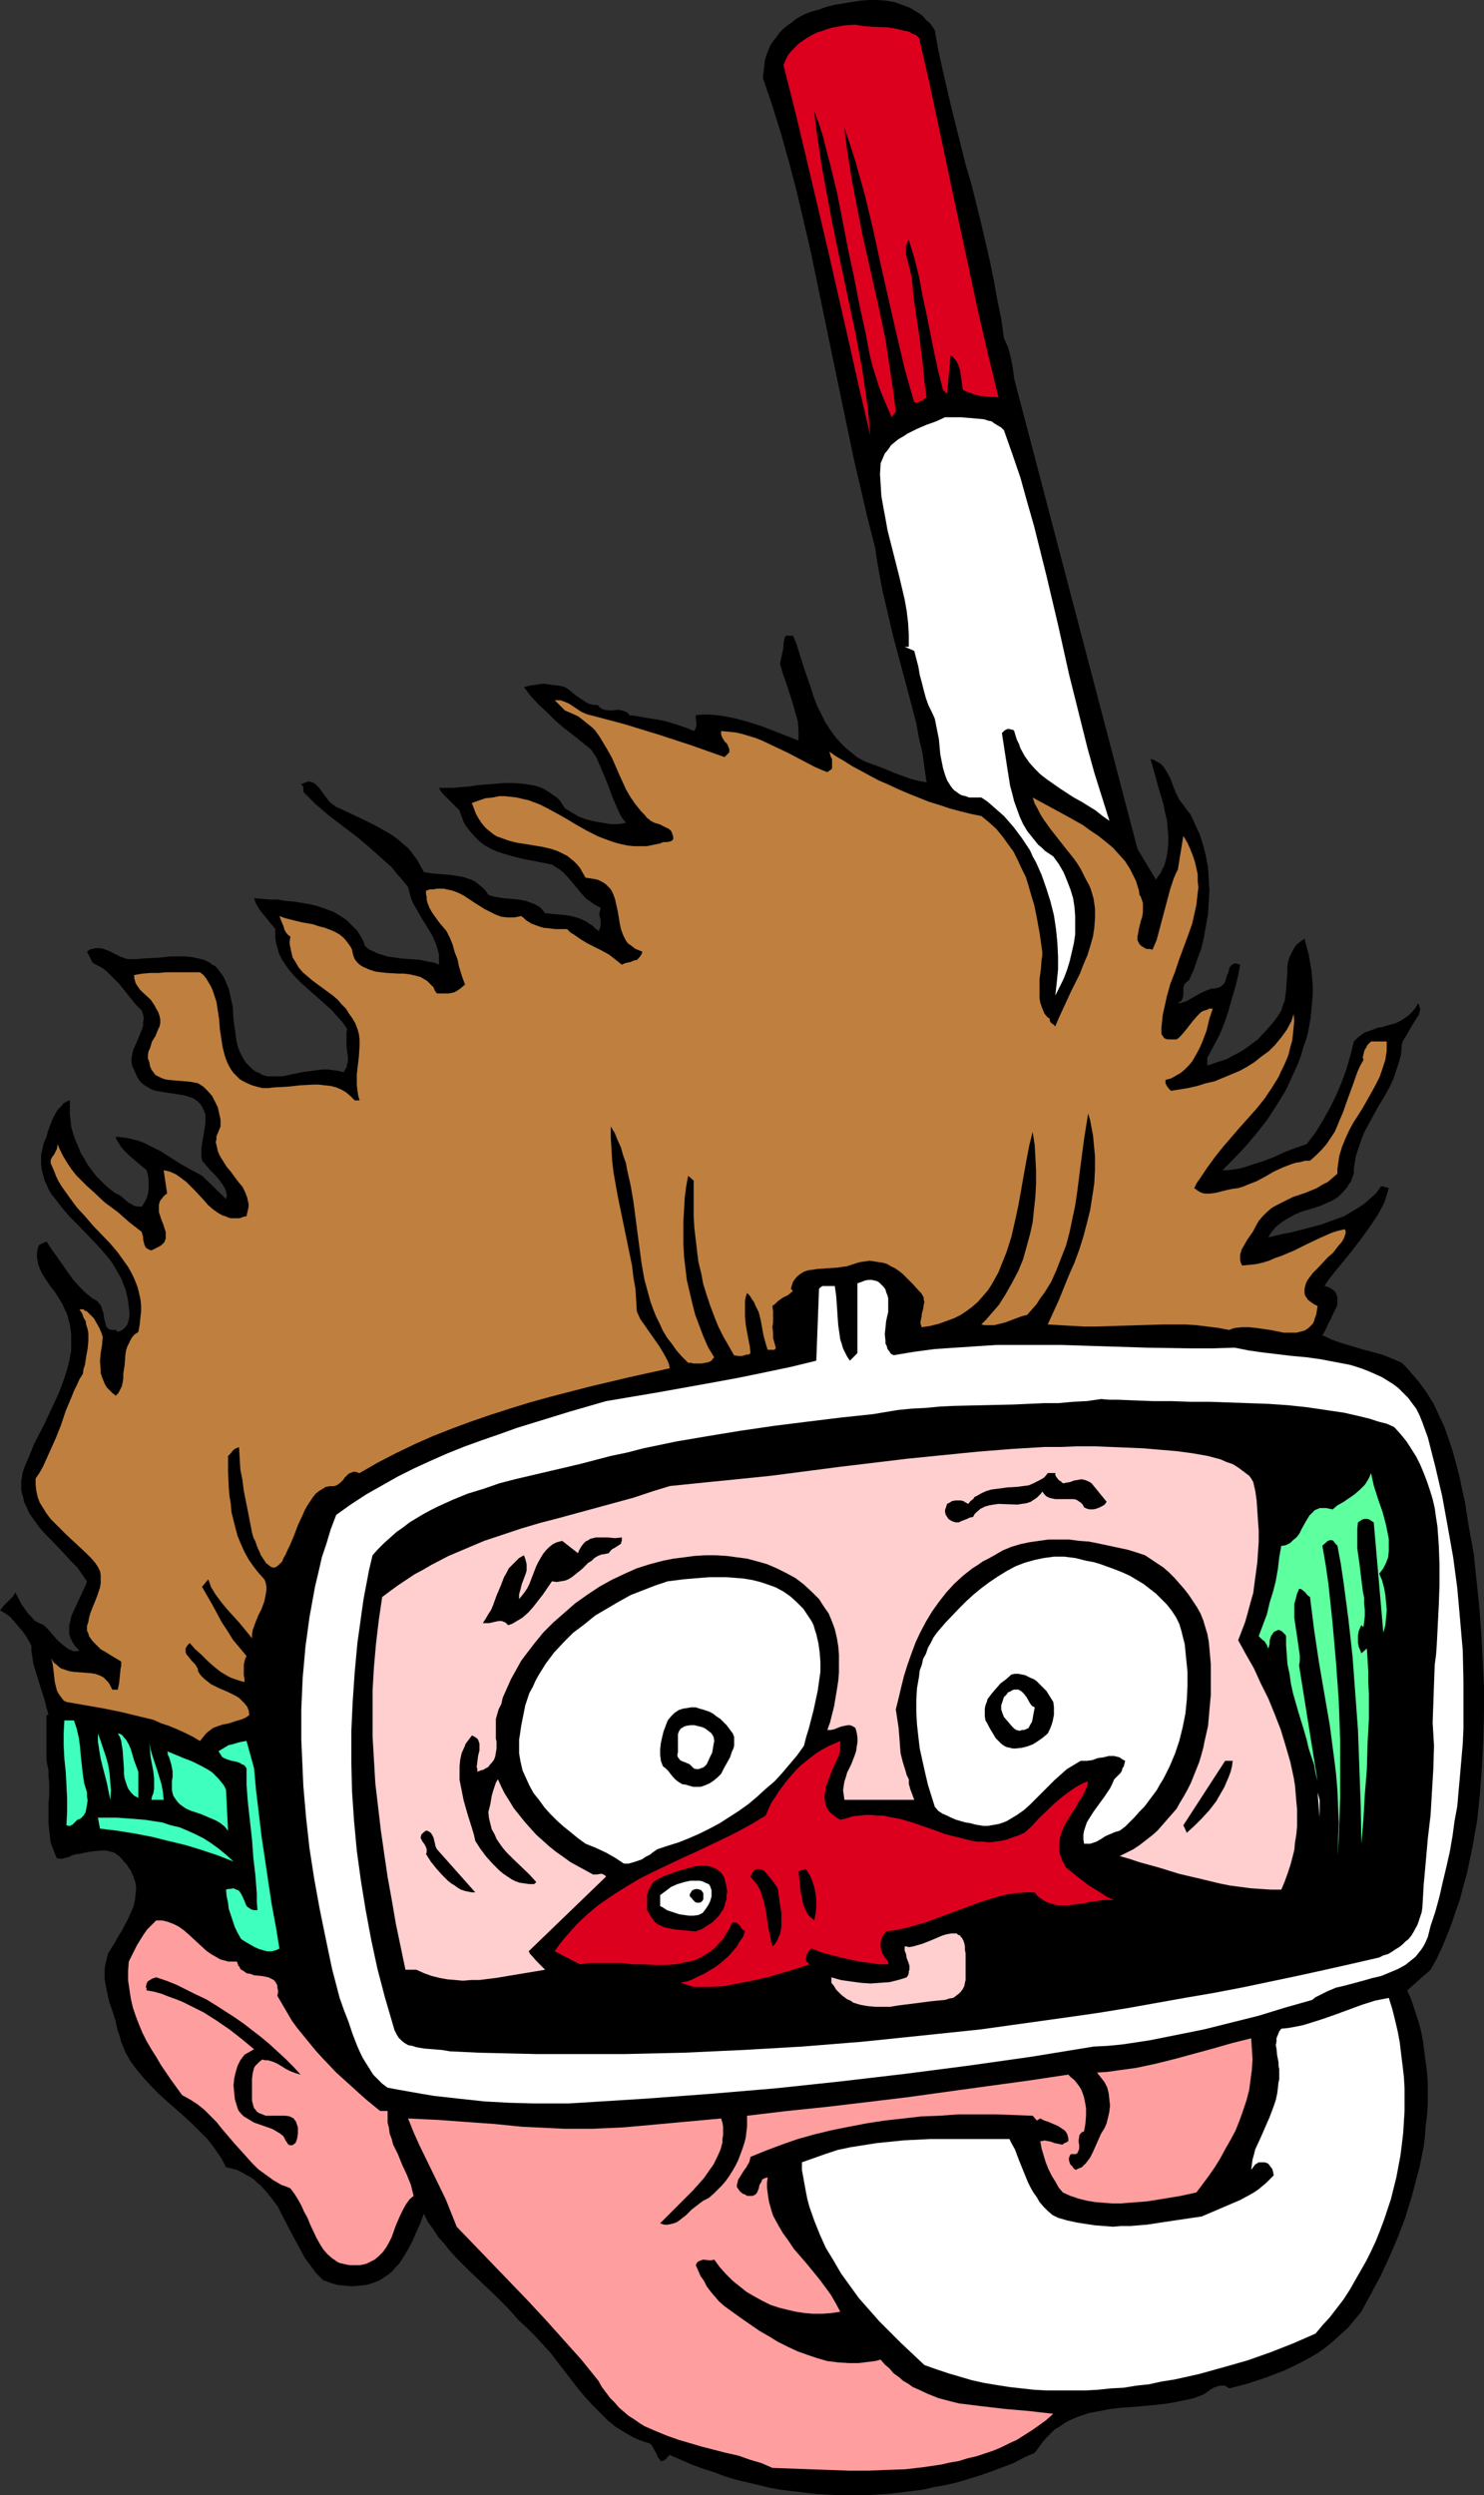 <?xml version="1.0" encoding="UTF-8" standalone="no"?>
<svg
   version="1.0"
   width="92.63mm"
   height="155.711mm"
   id="svg37"
   sodipodi:docname="Fish in Mask.wmf"
   xmlns:inkscape="http://www.inkscape.org/namespaces/inkscape"
   xmlns:sodipodi="http://sodipodi.sourceforge.net/DTD/sodipodi-0.dtd"
   xmlns="http://www.w3.org/2000/svg"
   xmlns:svg="http://www.w3.org/2000/svg">
  <rect width="100%" height="100%" fill="#333333" stroke="none"/>
  <sodipodi:namedview
     id="namedview37"
     pagecolor="#ffffff"
     bordercolor="#000000"
     borderopacity="0.25"
     inkscape:showpageshadow="2"
     inkscape:pageopacity="0.0"
     inkscape:pagecheckerboard="0"
     inkscape:deskcolor="#d1d1d1"
     inkscape:document-units="mm" />
  <defs
     id="defs1">
    <pattern
       id="WMFhbasepattern"
       patternUnits="userSpaceOnUse"
       width="6"
       height="6"
       x="0"
       y="0" />
  </defs>
  <path
     style="fill:#000000;fill-opacity:1;fill-rule:evenodd;stroke:none"
     d="m 220.528,7.11 0.808,4.525 0.969,4.525 2.1,9.049 2.262,9.049 1.131,4.525 1.292,4.363 2.262,9.049 2.1,9.049 0.969,4.686 0.808,4.525 0.969,4.686 0.646,4.686 0.485,0.97 0.485,1.131 0.323,1.131 0.323,1.293 0.485,2.424 0.323,2.585 14.54,55.426 14.54,55.426 4.362,7.272 0.485,-0.808 0.646,-0.808 0.323,-0.808 0.485,-0.808 0.485,-1.778 0.323,-1.778 0.162,-1.778 v -1.778 l -0.162,-1.939 -0.162,-1.778 -0.485,-1.939 -0.323,-1.778 -1.131,-3.717 -0.969,-3.555 -0.485,-1.778 -0.485,-1.616 0.808,0.162 0.808,0.485 0.808,0.485 0.485,0.485 0.485,0.646 0.485,0.808 0.808,1.454 0.646,1.778 0.646,1.616 0.808,1.616 0.485,0.646 0.485,0.646 0.808,1.131 0.808,0.97 0.646,1.293 0.485,1.131 1.131,2.424 0.808,2.585 0.646,2.585 0.485,2.585 0.162,2.747 0.162,2.747 -0.162,2.747 -0.162,2.747 -0.485,2.747 -0.485,2.747 -0.646,2.747 -0.969,2.585 -0.808,2.424 -1.131,2.424 -0.485,0.323 -0.162,0.162 -0.323,0.323 -0.162,0.323 -0.162,0.646 v 0.808 0.808 l -0.162,0.808 -0.162,0.323 -0.162,0.323 -0.323,0.162 -0.485,0.323 h 0.646 l 0.485,-0.162 0.969,-0.323 1.131,-0.646 2.262,-1.293 1.131,-0.485 1.292,-0.485 h 0.646 l 0.646,-0.162 0.646,-0.162 0.485,-0.323 0.485,-0.485 0.323,-0.485 0.323,-1.131 0.162,-0.485 0.323,-0.646 0.162,-0.97 0.323,-0.485 0.323,-0.323 0.323,-0.162 0.485,-0.162 0.485,0.162 0.646,0.162 -0.485,2.585 -0.646,2.585 -0.808,2.747 -0.808,2.909 -0.969,2.909 -1.131,2.747 -1.454,2.747 -1.454,2.747 v 1.778 l 1.131,-0.323 1.292,-0.485 1.131,-0.323 1.292,-0.485 1.131,-0.646 1.292,-0.646 1.131,-0.646 1.131,-0.808 1.292,-0.97 1.131,-0.808 0.969,-1.131 0.969,-0.97 0.969,-1.131 0.969,-1.131 0.808,-1.131 0.808,-1.293 0.323,-1.131 0.485,-1.131 0.162,-1.293 0.162,-1.131 0.162,-2.424 0.162,-2.262 v -1.131 l 0.162,-1.131 0.323,-0.97 0.485,-0.97 0.485,-0.97 0.646,-0.97 0.808,-0.646 1.131,-0.808 0.485,1.939 0.485,1.778 0.323,1.939 0.323,1.778 0.162,1.939 0.162,1.778 v 1.778 l -0.162,1.939 -0.162,1.778 -0.162,1.778 -0.323,1.939 -0.323,1.778 -0.485,1.778 -0.646,1.778 -0.485,1.778 -0.646,1.778 -0.808,1.778 -0.808,1.778 -0.808,1.778 -0.808,1.616 -2.1,3.393 -2.1,3.232 -2.423,3.07 -2.585,3.07 -2.747,2.909 -2.747,2.747 h 1.131 l 1.292,-0.162 1.292,-0.162 1.292,-0.323 2.423,-0.808 2.585,-0.808 2.423,-0.97 2.423,-1.131 2.585,-0.97 2.423,-0.808 2.1,-2.747 1.777,-2.909 1.616,-2.909 1.454,-2.909 1.292,-3.07 1.131,-3.07 0.969,-3.393 0.808,-3.232 0.808,-0.808 0.808,-0.646 0.969,-0.646 0.969,-0.323 2.1,-0.808 1.131,-0.162 0.969,-0.323 2.262,-0.646 0.969,-0.485 0.969,-0.646 0.969,-0.646 0.808,-0.808 0.808,-0.97 0.646,-1.131 0.162,0.485 0.162,0.485 0.162,0.485 -0.162,0.646 -0.162,0.646 -0.323,0.485 -0.808,1.293 -0.808,1.293 -0.808,1.454 -0.808,1.293 -0.323,0.646 -0.162,0.646 -0.162,2.101 -0.485,1.939 -0.646,1.939 -0.646,1.939 -0.808,1.778 -0.969,1.778 -2.1,3.555 -1.939,3.555 -0.969,1.778 -0.808,1.939 -0.646,1.939 -0.646,1.939 -0.323,1.939 -0.162,1.131 v 1.131 l -0.323,0.808 -0.323,0.97 -0.485,0.646 -0.485,0.808 -0.969,1.131 -1.131,1.131 -1.292,0.808 -1.454,0.646 -1.454,0.646 -1.454,0.485 -1.616,0.485 -1.616,0.485 -1.454,0.646 -1.454,0.808 -1.292,0.808 -1.292,0.97 -0.646,0.646 -0.485,0.646 -0.485,0.646 -0.485,0.808 3.393,-0.808 1.777,-0.323 1.939,-0.485 3.716,-0.97 1.777,-0.485 1.777,-0.646 1.777,-0.646 1.777,-0.646 1.616,-0.97 1.616,-0.97 1.454,-0.97 1.454,-1.293 1.454,-1.293 1.131,-1.616 1.777,0.485 -0.485,1.616 -0.485,1.616 -0.808,1.616 -0.808,1.454 -0.969,1.454 -0.969,1.454 -2.1,2.909 -2.1,2.747 -2.262,2.747 -2.1,2.585 -1.131,1.454 -0.969,1.454 0.646,0.162 0.485,0.162 0.485,0.323 0.323,0.162 0.646,0.646 0.323,0.646 0.162,0.646 v 0.646 0.808 l -0.162,0.646 -0.808,1.616 -0.646,1.454 -0.485,0.808 -0.323,0.808 -0.323,0.646 -0.323,0.646 -0.485,0.808 1.131,0.485 0.969,0.485 2.262,0.808 4.847,1.454 2.423,0.646 2.423,0.646 2.423,0.97 1.131,0.485 1.131,0.485 1.131,1.131 0.969,1.131 0.969,1.131 0.969,1.131 1.777,2.424 1.616,2.585 1.292,2.747 1.292,2.747 0.969,2.747 0.969,2.909 0.808,2.909 0.808,3.07 0.646,3.07 0.646,2.909 0.969,6.14 1.131,6.14 0.646,6.14 0.646,6.14 0.485,6.302 0.323,6.302 0.323,6.302 v 6.464 l -0.162,6.464 -0.323,6.464 -0.485,6.464 -0.323,3.07 -0.323,3.07 -1.131,6.302 -0.646,3.07 -0.646,3.07 -0.808,2.909 -0.808,3.07 -0.969,2.747 -0.969,2.909 -1.131,2.909 -1.131,2.747 -1.292,2.747 -1.454,2.585 -5.493,4.848 0.969,2.262 0.808,2.424 0.808,2.424 0.646,2.424 0.485,2.424 0.323,2.585 0.323,2.424 0.323,2.424 0.162,2.585 v 2.424 2.424 l -0.162,2.585 -0.323,2.424 -0.162,2.424 -0.323,2.585 -0.485,2.424 -0.485,2.424 -0.646,2.424 -0.646,2.424 -0.646,2.424 -1.454,4.686 -1.777,4.686 -1.939,4.525 -2.1,4.525 -2.262,4.201 -2.262,4.201 -1.616,1.939 -1.454,1.778 -1.777,1.616 -1.777,1.616 -1.777,1.454 -1.777,1.293 -1.939,1.131 -2.1,1.131 -1.939,0.97 -2.1,0.97 -2.1,0.808 -2.1,0.808 -4.362,1.454 -4.362,1.131 -0.485,-0.323 -0.485,-0.323 h -0.485 -0.323 -0.485 l -0.485,0.162 -0.969,0.323 -0.808,0.485 -0.808,0.646 -0.808,0.485 -0.808,0.323 -1.292,0.485 -1.292,0.323 -2.423,0.485 -2.585,0.485 -2.747,0.323 -5.331,0.485 -2.585,0.162 -2.747,0.323 -2.585,0.485 -2.585,0.485 -2.423,0.808 -1.131,0.485 -1.131,0.485 -1.131,0.646 -1.131,0.808 -1.131,0.646 -0.969,0.97 -0.969,0.97 -0.969,1.131 -0.808,1.131 -0.969,1.293 -2.585,1.131 -2.423,1.293 -2.585,0.97 -2.585,0.97 -2.747,0.97 -2.585,0.808 -2.747,0.808 -2.747,0.646 -2.747,0.485 -2.747,0.646 -2.747,0.323 -2.747,0.323 -2.747,0.323 -2.747,0.162 -2.908,0.162 h -2.747 -2.747 l -2.747,-0.162 -2.908,-0.162 -2.747,-0.323 -2.747,-0.323 -2.747,-0.323 -2.747,-0.485 -2.585,-0.646 -2.747,-0.646 -2.747,-0.646 -2.585,-0.808 -2.585,-0.97 -2.585,-0.808 -2.585,-0.97 -2.585,-1.131 -2.585,-1.131 -0.323,0.323 -0.323,0.323 -0.162,0.323 -0.323,0.162 -0.485,0.323 h -0.323 l -0.323,-0.162 -0.162,-0.323 -0.323,-0.323 -0.162,-0.485 -0.485,-0.97 -0.646,-1.131 -0.323,-0.485 -0.485,-0.323 -0.485,-0.162 -0.646,-0.162 -1.292,-0.485 -1.131,-0.485 -1.131,-0.646 -1.131,-0.646 -2.1,-1.293 -1.939,-1.616 -1.777,-1.778 -1.777,-1.778 -1.777,-1.939 -1.616,-1.939 -1.616,-2.101 -1.616,-2.101 -3.231,-4.201 -1.777,-1.939 -1.777,-1.939 -1.939,-1.939 -1.939,-1.778 -1.292,-1.454 -1.454,-1.616 -2.908,-2.909 -6.139,-5.817 -3.07,-3.07 -1.454,-1.616 -1.292,-1.616 -1.454,-1.616 -1.131,-1.778 -1.292,-1.778 -0.969,-1.939 -0.808,2.262 -0.969,2.101 -0.969,2.262 -1.131,2.101 -1.292,2.101 -0.646,0.97 -0.808,0.808 -0.808,0.97 -0.969,0.808 -0.969,0.646 -0.969,0.646 -1.616,0.646 -1.616,0.485 -1.616,0.162 -1.777,0.162 -1.616,-0.162 -1.777,-0.162 -1.616,-0.485 -1.777,-0.646 -0.808,-0.808 -0.808,-0.808 -1.454,-1.939 -1.292,-1.778 -1.131,-2.101 -2.1,-3.878 -2.1,-4.04 -0.969,-1.939 -1.292,-1.778 -1.292,-1.616 -1.454,-1.616 -0.808,-0.646 -0.808,-0.808 -0.969,-0.646 -0.969,-0.485 -1.131,-0.646 -0.969,-0.485 -1.292,-0.323 -1.292,-0.323 -0.646,-1.293 -0.646,-1.131 -1.454,-2.101 -1.616,-2.101 -1.777,-1.778 -1.939,-1.939 -1.939,-1.778 -3.877,-3.393 -1.939,-1.778 -1.777,-1.778 -1.777,-1.939 -1.616,-1.939 -1.454,-1.939 -0.646,-1.131 -0.646,-1.131 -0.485,-1.293 -0.485,-1.131 -0.323,-1.293 -0.485,-1.293 -0.485,-2.262 -0.646,-2.101 -0.808,-2.262 -0.485,-2.101 -0.485,-2.424 -0.162,-1.131 v -1.131 -1.131 l 0.162,-1.131 0.323,-1.293 0.323,-1.293 0.808,-1.293 0.808,-1.293 0.808,-1.454 0.808,-1.293 1.454,-2.747 0.646,-1.454 0.646,-1.454 0.323,-1.454 0.162,-1.293 0.162,-1.454 -0.162,-1.454 -0.485,-1.454 -0.323,-0.646 -0.323,-0.808 -0.485,-0.646 -0.485,-0.808 -0.646,-0.646 -0.646,-0.808 -0.485,-0.485 -0.485,-0.323 -0.646,-0.485 -0.646,-0.162 -0.646,-0.162 -0.646,-0.162 h -1.292 l -1.616,0.162 -1.292,0.162 -1.454,0.323 -0.646,0.162 h -0.485 l -0.646,0.162 -0.646,0.162 -0.485,0.323 -1.292,0.323 -0.485,0.162 h -0.646 l -0.646,-0.162 -0.485,-1.131 -0.485,-1.293 -0.485,-1.293 -0.162,-1.454 -0.162,-1.454 -0.162,-1.616 v -4.686 l 0.162,-1.616 v -3.232 l -0.162,-1.454 v -1.454 l -0.323,-1.454 -0.162,-1.293 v -10.342 h 0.485 l -0.485,-1.778 -0.485,-1.939 -0.646,-1.939 -0.646,-2.101 -0.646,-2.101 -0.646,-2.101 -0.323,-2.101 -0.162,-1.131 v -1.131 L 6.785,387.011 6.139,385.88 5.331,384.748 4.362,383.617 3.393,382.486 2.423,381.355 1.292,380.547 0,379.739 l 0.485,-0.485 0.323,-0.485 1.131,-1.131 0.969,-0.97 0.485,-0.646 0.162,-0.485 0.485,0.808 0.485,0.97 0.485,0.97 0.808,1.131 0.646,0.97 0.808,0.808 0.808,0.97 1.131,0.646 0.485,0.162 0.646,0.323 0.485,0.485 0.485,0.485 2.262,2.585 1.292,1.131 0.646,0.485 0.646,0.485 0.485,0.162 0.646,0.323 h 0.808 l 0.646,-0.162 -0.485,-0.485 -0.485,-0.485 -0.646,-0.97 -0.485,-0.97 -0.323,-0.97 v -1.131 -0.97 l 0.323,-1.131 0.162,-0.97 0.969,-2.101 0.969,-2.101 0.969,-2.101 0.485,-0.97 0.323,-0.97 -1.131,-1.616 -1.131,-1.616 -1.454,-1.454 -1.454,-1.616 -3.07,-3.232 -1.454,-1.454 -1.454,-1.616 -1.292,-1.778 -1.131,-1.616 -0.808,-1.778 -0.485,-0.97 -0.162,-0.97 -0.323,-0.97 -0.162,-0.97 V 350.33 349.36 l 0.162,-0.97 0.162,-0.97 0.323,-1.131 0.485,-1.131 0.969,-2.262 0.969,-2.424 2.423,-4.686 2.262,-4.848 1.131,-2.424 0.969,-2.585 0.808,-2.424 0.646,-2.424 0.485,-2.585 v -1.131 -1.293 -1.293 l -0.162,-1.131 -0.162,-1.293 -0.323,-1.131 -0.323,-1.293 -0.646,-1.293 -0.485,-1.131 -0.808,-1.293 -0.808,-1.293 -1.131,-1.454 -0.969,-1.454 -0.969,-1.454 L 9.694,299.913 9.37,299.105 9.047,298.297 8.886,297.489 8.724,296.52 v -0.97 l 0.162,-0.97 0.323,-0.97 1.777,-0.808 1.131,1.778 1.292,1.778 2.585,3.717 1.292,1.778 1.454,1.616 1.454,1.454 0.808,0.646 0.808,0.646 0.646,0.323 0.646,0.485 0.485,0.646 0.323,0.485 0.162,0.646 0.323,0.808 0.162,1.293 0.323,1.293 0.162,0.646 0.323,0.323 0.323,0.323 0.485,0.162 h 0.485 0.646 l 0.485,0.485 0.808,-0.323 0.485,-0.323 0.485,-0.485 0.485,-0.646 0.162,-0.485 0.162,-0.646 0.162,-0.808 v -0.646 l -0.162,-1.616 -0.162,-1.454 -0.323,-1.454 -0.162,-0.646 -0.162,-0.646 -0.485,-1.131 -0.485,-1.293 -0.646,-1.131 -0.646,-1.131 -0.646,-1.131 -0.808,-1.131 -1.777,-2.101 -1.939,-2.101 -3.877,-4.04 -1.939,-1.939 -1.777,-2.101 -1.616,-2.101 -0.808,-0.97 -0.646,-1.131 -0.485,-1.131 -0.485,-0.97 -0.323,-1.293 -0.323,-1.131 -0.162,-1.293 v -1.131 -1.293 l 0.323,-1.293 0.323,-1.454 0.646,-1.454 0.323,-1.293 0.485,-1.293 0.485,-1.293 0.646,-1.293 0.646,-1.131 0.969,-0.97 0.323,-0.485 0.485,-0.323 0.646,-0.323 0.485,-0.162 v 1.616 1.616 l 0.162,1.454 0.162,1.616 0.485,1.616 0.485,1.454 0.646,1.454 0.646,1.616 0.808,1.293 0.808,1.454 0.969,1.293 0.969,1.293 1.131,1.131 1.131,1.131 1.131,0.97 1.292,0.97 0.808,0.323 0.646,0.485 1.454,1.293 0.646,0.323 0.808,0.485 0.808,0.162 h 0.485 0.485 l 0.646,-0.97 0.485,-0.97 0.323,-0.97 0.162,-1.131 v -1.131 -1.131 l -0.162,-1.131 -0.323,-1.131 -2.1,-1.778 -2.262,-1.939 -0.969,-0.97 -0.808,-0.97 -0.646,-1.131 -0.323,-0.485 -0.162,-0.646 1.454,0.162 1.292,0.162 1.292,0.323 1.292,0.323 1.292,0.485 1.292,0.646 2.585,1.293 4.847,3.07 2.585,1.454 2.423,1.293 5.655,5.494 0.162,-0.646 v -0.485 l -0.162,-0.646 -0.162,-0.485 -0.323,-0.646 -0.323,-0.485 -0.808,-1.131 -0.969,-1.131 -1.131,-1.131 -0.969,-1.131 -0.969,-1.131 -0.162,-0.97 v -0.808 -0.97 l 0.162,-1.131 0.323,-1.939 0.323,-2.101 0.162,-0.97 v -0.97 -0.97 l -0.323,-0.808 -0.323,-0.808 -0.485,-0.808 -0.808,-0.808 -0.485,-0.323 -0.485,-0.323 -0.969,-0.323 -0.969,-0.323 -1.939,-0.323 -2.1,-0.323 -1.939,-0.323 -0.969,-0.162 -0.969,-0.323 -0.808,-0.485 -0.808,-0.485 -0.808,-0.646 -0.646,-0.808 -0.485,-0.97 -0.485,-1.131 -0.485,-0.97 -0.162,-0.97 v -0.808 l 0.162,-0.97 0.162,-0.808 0.323,-0.808 0.808,-1.778 0.646,-1.616 0.323,-0.808 0.323,-0.97 v -0.808 l 0.162,-0.97 -0.162,-0.808 -0.323,-0.97 -1.454,-1.454 -1.292,-1.616 -1.292,-1.616 -1.292,-1.616 -1.454,-1.454 -1.454,-1.454 -0.808,-0.646 -0.808,-0.485 -0.969,-0.485 -0.808,-0.485 -1.292,-2.585 0.646,-0.485 0.646,-0.162 0.646,-0.162 h 0.646 0.646 l 0.646,0.162 1.292,0.485 1.292,0.646 1.292,0.646 1.292,0.485 0.646,0.162 h 0.646 1.454 l 1.616,-0.162 3.231,-0.162 3.231,-0.323 h 1.777 1.616 l 1.454,0.162 1.616,0.323 1.292,0.323 1.292,0.646 0.646,0.485 0.646,0.323 0.485,0.485 0.485,0.646 0.485,0.646 0.485,0.646 0.323,0.646 0.323,0.808 0.646,1.454 0.323,1.454 0.323,1.454 0.323,1.454 0.162,3.07 0.485,3.232 0.162,1.454 0.323,1.454 0.485,1.293 0.646,1.293 0.808,1.293 0.485,0.485 0.646,0.646 0.485,0.485 0.646,0.485 0.808,0.323 0.808,0.485 1.131,0.323 h 1.292 1.131 1.131 l 2.423,-0.485 2.262,-0.485 2.423,-0.323 1.131,-0.162 1.292,-0.162 h 1.292 l 1.131,0.162 1.292,0.162 1.292,0.323 0.323,-0.646 0.323,-0.485 0.162,-0.808 0.162,-0.485 v -1.293 l -0.162,-1.131 -0.162,-1.293 v -1.293 -1.454 -0.646 l 0.162,-0.646 -1.131,-1.616 -1.292,-1.454 -1.292,-1.454 -1.454,-1.293 -2.908,-2.585 -2.747,-2.424 -1.292,-1.293 -1.292,-1.454 -0.969,-1.293 -0.969,-1.454 -0.808,-1.616 -0.162,-0.808 -0.323,-0.97 -0.162,-0.808 -0.162,-0.97 v -0.97 -1.131 l -1.454,-1.778 -1.454,-1.778 -0.646,-0.808 -0.646,-0.97 -0.485,-0.97 -0.323,-0.97 1.777,0.162 1.777,0.162 h 1.939 l 1.939,0.323 1.939,0.162 1.939,0.323 1.939,0.323 1.939,0.485 1.777,0.646 1.777,0.646 1.616,0.97 1.454,0.97 1.292,1.293 0.646,0.646 0.646,0.646 0.485,0.808 0.485,0.808 0.485,0.97 0.323,0.97 0.969,0.808 1.131,0.485 0.969,0.485 1.131,0.323 0.969,0.323 1.131,0.162 2.1,0.323 2.262,0.162 2.262,0.162 2.262,0.485 1.131,0.162 1.131,0.485 v -1.293 -1.131 l -0.323,-1.131 -0.323,-1.131 -0.485,-1.131 -0.485,-1.131 -1.292,-2.101 -1.292,-2.101 -1.292,-2.262 -0.646,-1.131 -0.485,-1.131 -0.323,-1.293 -0.323,-1.293 -1.292,-1.616 -1.292,-1.454 -1.292,-1.616 -1.616,-1.454 -1.454,-1.293 -1.616,-1.454 -3.231,-2.747 -3.393,-2.585 -3.393,-2.585 -3.231,-2.747 -1.454,-1.454 -1.454,-1.454 v -0.485 -0.485 l -0.162,-0.485 -0.162,-0.162 -0.323,-0.162 0.485,-0.162 0.323,-0.162 0.808,-0.323 h 0.646 l 0.485,0.162 0.646,0.323 0.485,0.485 0.485,0.485 0.485,0.646 0.808,1.131 0.969,1.293 0.646,0.646 0.485,0.323 0.646,0.485 0.808,0.323 2.747,1.293 2.747,1.293 2.908,1.454 2.908,1.616 1.292,0.808 1.292,0.97 1.292,1.131 1.131,0.97 0.969,1.293 0.969,1.293 0.808,1.454 0.808,1.454 2.1,0.323 1.939,0.162 2.1,0.162 2.1,0.323 0.969,0.162 0.969,0.323 0.969,0.323 0.969,0.485 0.808,0.646 0.808,0.646 0.808,0.808 0.646,0.97 0.808,0.323 0.808,0.162 1.777,0.323 1.939,0.162 1.777,0.162 1.777,0.323 0.808,0.323 0.969,0.323 0.646,0.323 0.808,0.485 0.646,0.646 0.646,0.808 1.777,0.162 1.777,0.162 1.616,0.162 1.616,0.323 1.454,0.485 1.454,0.646 0.646,0.485 0.808,0.485 0.646,0.646 0.808,0.646 0.323,-0.646 0.162,-0.646 v -0.646 -0.646 l -0.162,-0.646 -0.162,-0.646 0.162,-0.808 0.162,-0.808 -0.969,-0.485 -0.808,-0.485 -0.808,-0.646 -0.808,-0.485 -1.292,-1.454 -2.262,-2.747 -1.292,-1.454 -0.646,-0.646 -0.808,-0.646 -0.808,-0.485 -0.969,-0.646 -3.231,-0.646 -3.393,-0.646 -3.231,-0.808 -1.616,-0.485 -1.454,-0.485 -1.454,-0.646 -1.454,-0.808 -1.292,-0.97 -1.131,-1.131 -1.131,-1.293 -0.969,-1.293 -0.485,-0.808 -0.323,-0.97 -0.323,-0.808 -0.323,-0.97 -1.292,-1.293 -1.454,-1.454 -0.646,-0.646 -0.646,-0.646 -0.485,-0.646 -0.323,-0.646 h 1.616 1.616 l 1.939,-0.162 1.939,-0.162 2.1,-0.323 2.1,-0.162 2.1,-0.162 2.1,-0.162 h 2.1 l 2.1,0.162 2.1,0.323 0.969,0.162 0.969,0.323 0.808,0.323 0.808,0.485 0.808,0.485 0.808,0.646 0.808,0.485 0.808,0.808 0.485,0.808 0.646,0.97 1.616,0.97 1.616,0.97 1.777,0.646 1.939,0.485 1.939,0.323 1.777,0.323 h 1.939 l 1.777,-0.323 -0.646,-0.808 -0.646,-0.97 -0.969,-2.101 -0.969,-2.262 -0.808,-2.262 -0.969,-2.424 -0.969,-2.262 -0.969,-2.262 -0.646,-0.97 -0.646,-0.97 -4.201,-3.393 -2.1,-1.616 -2.1,-1.778 -1.939,-1.939 -1.939,-1.778 -1.939,-2.101 -1.616,-2.101 1.131,-0.323 1.131,-0.162 1.131,-0.162 1.131,-0.162 1.292,0.162 1.131,0.162 1.454,0.162 1.292,0.323 0.969,0.646 0.969,0.808 0.808,0.646 0.969,0.646 0.969,0.646 0.808,0.485 1.131,0.323 h 0.646 l 0.646,0.162 0.162,0.323 0.485,0.323 0.323,0.162 0.323,0.162 1.131,0.162 h 0.969 l 1.131,-0.162 0.969,0.162 0.485,0.162 0.485,0.162 0.485,0.323 0.323,0.485 1.454,0.162 1.777,0.323 1.939,0.323 2.1,0.323 1.939,0.485 2.1,0.646 1.939,0.646 1.939,0.808 0.323,-0.323 0.162,-0.485 0.162,-0.485 v -0.485 l -0.162,-0.97 v -0.97 l 1.616,-0.162 h 1.616 l 1.616,0.162 1.454,0.162 1.616,0.323 1.616,0.323 2.908,0.808 3.07,0.97 2.908,1.131 2.908,1.131 2.908,1.131 v -1.131 -1.131 l -0.162,-2.262 -0.646,-2.262 -0.646,-2.262 -1.454,-4.525 -0.808,-2.262 -0.646,-2.262 0.323,-1.616 0.323,-1.454 0.162,-0.97 v -0.808 l 0.162,-0.808 0.323,-0.97 h 1.777 l 0.808,1.939 0.646,2.101 1.292,4.04 1.454,4.201 0.646,2.101 0.808,2.101 0.969,1.939 0.969,1.939 1.131,1.778 1.292,1.778 1.454,1.616 0.808,0.808 0.969,0.808 0.808,0.646 0.969,0.808 1.131,0.646 0.969,0.485 3.554,1.293 3.554,1.454 1.777,0.646 1.777,0.646 1.939,0.485 1.777,0.323 -0.485,-3.393 -0.485,-3.555 -0.808,-3.393 -0.646,-3.555 -1.777,-6.787 -3.716,-13.897 -1.616,-6.948 -0.808,-3.393 -0.646,-3.393 -0.646,-3.555 -0.485,-3.393 -1.777,-6.948 -1.616,-6.948 -1.616,-6.948 -1.454,-6.948 -2.908,-13.897 -2.908,-14.058 -2.908,-14.058 -1.616,-6.948 -1.616,-6.948 -1.777,-6.787 -1.939,-6.948 -2.1,-6.787 -2.262,-6.625 0.162,-1.454 0.162,-1.454 0.162,-1.293 0.323,-1.131 0.485,-1.293 0.485,-1.131 0.646,-0.97 0.808,-0.97 0.646,-0.97 0.969,-0.97 0.969,-0.808 0.969,-0.646 0.969,-0.808 1.131,-0.646 1.292,-0.646 1.292,-0.485 1.777,-0.485 1.777,-0.646 1.939,-0.485 2.1,-0.323 1.939,-0.323 2.1,-0.323 L 205.019,0 h 1.939 l 2.1,0.162 1.939,0.323 1.777,0.646 1.777,0.646 0.808,0.485 0.808,0.485 0.808,0.485 0.808,0.646 0.646,0.808 0.808,0.646 0.646,0.808 z"
     id="path1" />
  <path
     style="fill:#dd001e;fill-opacity:1;fill-rule:evenodd;stroke:none"
     d="m 216.813,8.888 2.423,10.503 2.262,10.665 4.524,21.33 2.262,10.503 2.262,10.665 2.423,10.503 2.585,10.665 -2.262,-0.162 -2.1,-0.162 -1.131,-0.323 -0.969,-0.323 -0.969,-0.323 -0.969,-0.485 -0.162,-1.131 -0.162,-1.131 -0.323,-2.262 -0.323,-1.131 -0.485,-0.97 -0.323,-0.485 -0.323,-0.323 -0.323,-0.485 -0.485,-0.162 -0.808,9.049 -0.969,-0.97 -1.131,-4.363 -0.969,-4.525 -1.777,-8.888 -0.969,-4.525 -0.808,-4.363 -1.131,-4.525 -1.292,-4.201 -0.323,0.485 -0.162,0.646 -0.162,0.485 v 0.646 1.131 l 0.323,1.293 0.323,1.293 0.323,1.293 0.323,1.293 0.162,1.293 0.323,3.555 0.485,3.393 0.969,6.625 0.808,6.625 0.323,3.555 0.485,3.555 -0.485,0.323 -0.646,0.485 -0.323,0.162 -0.485,0.162 -0.485,0.162 -0.485,-0.162 -1.131,-3.878 -1.131,-4.04 -1.939,-8.241 -3.716,-16.321 -1.777,-8.241 -1.939,-8.08 -1.131,-4.04 -1.131,-4.04 -1.292,-4.04 -1.292,-3.878 0.485,4.201 0.646,4.201 0.646,4.04 0.808,4.201 1.616,8.403 3.716,16.482 1.777,8.403 0.646,4.363 0.646,4.201 0.646,4.363 0.485,4.201 -0.969,1.293 -0.969,-2.262 -0.969,-2.262 -0.969,-2.424 -0.808,-2.585 -0.808,-2.585 -0.646,-2.585 -0.485,-2.585 -0.485,-2.585 -1.454,-6.625 -1.292,-6.625 -1.454,-6.787 -1.292,-6.787 -1.292,-6.464 -1.616,-6.625 -0.808,-3.07 -0.808,-3.232 -0.969,-3.07 -1.131,-3.07 0.485,4.363 0.646,4.363 0.646,4.363 0.808,4.363 1.616,8.726 1.777,8.564 3.716,17.452 1.616,8.726 0.646,4.363 0.646,4.363 0.646,6.948 -2.585,-10.988 -2.423,-10.827 -5.008,-21.976 -5.17,-21.976 -2.585,-10.827 -2.747,-10.827 0.485,-1.131 0.646,-1.293 0.808,-0.97 0.808,-0.808 0.969,-0.97 0.969,-0.646 0.969,-0.646 1.131,-0.646 1.292,-0.646 1.131,-0.323 1.292,-0.485 1.292,-0.323 2.585,-0.485 2.585,-0.162 1.939,0.323 1.939,0.162 3.877,0.162 1.939,0.323 1.939,0.485 0.969,0.162 0.808,0.485 0.808,0.323 z"
     id="path2" />
  <path
     style="fill:#ffffff;fill-opacity:1;fill-rule:evenodd;stroke:none"
     d="m 236.846,101.479 1.939,5.494 1.939,5.656 1.616,5.817 1.616,5.656 1.454,5.817 1.454,5.817 2.747,11.635 2.585,11.635 2.908,11.635 1.454,5.817 1.616,5.817 1.777,5.656 1.777,5.656 -1.616,-1.131 -1.616,-1.293 -3.393,-2.101 -1.777,-0.97 -3.231,-2.101 -1.616,-1.131 -1.616,-1.131 -1.454,-1.131 -1.292,-1.293 -1.292,-1.454 -1.131,-1.616 -0.969,-1.778 -0.323,-0.97 -0.485,-0.97 -0.323,-0.97 -0.323,-1.131 -0.323,-0.323 h -0.323 l -0.485,-0.162 h -0.485 l -0.323,0.162 -0.323,0.162 -0.323,0.323 -0.323,0.323 0.646,4.201 0.646,4.201 0.646,4.04 0.485,1.778 0.485,1.939 0.646,1.778 0.646,1.778 0.808,1.778 0.969,1.616 1.292,1.616 1.292,1.616 0.808,0.646 0.808,0.808 0.969,0.646 0.969,0.646 1.292,1.778 1.131,1.939 0.808,1.939 0.808,2.101 0.646,2.101 0.323,2.101 0.162,2.101 v 2.101 2.262 l -0.323,2.101 -0.485,2.101 -0.485,2.101 -0.646,2.101 -0.808,2.101 -0.969,1.939 -0.969,1.939 0.323,-2.909 0.323,-3.232 v -3.07 l -0.162,-3.232 -0.323,-3.232 -0.485,-3.232 -0.808,-3.232 -0.969,-3.07 -1.131,-3.232 -1.292,-2.909 -0.808,-1.454 -0.646,-1.454 -0.969,-1.454 -0.969,-1.454 -0.969,-1.293 -0.969,-1.293 -1.131,-1.293 -1.131,-1.293 -1.292,-1.131 -1.292,-1.131 -1.292,-1.131 -1.454,-0.97 h -0.969 -0.969 -0.969 l -0.808,-0.323 -0.808,-0.162 -0.646,-0.323 -0.646,-0.485 -0.485,-0.323 -0.485,-0.485 -0.485,-0.646 -0.808,-1.293 -0.485,-1.293 -0.485,-1.616 -0.323,-1.616 -0.323,-1.616 -0.162,-1.778 -0.162,-1.778 -0.323,-1.616 -0.323,-1.616 -0.323,-1.616 -0.646,-1.454 -0.808,-1.616 -0.646,-1.778 -0.485,-1.778 -0.485,-1.939 -0.485,-1.778 -0.323,-1.939 -0.969,-3.717 -2.262,-0.97 h 0.969 v -2.909 l -0.162,-2.747 -0.323,-2.747 -0.485,-2.747 -0.646,-2.747 -0.646,-2.747 -2.747,-10.827 -0.485,-2.747 -0.485,-2.585 -0.485,-2.747 -0.162,-2.585 -0.162,-2.585 0.162,-2.585 0.485,-1.131 0.485,-1.131 0.808,-0.97 0.646,-0.97 0.969,-0.808 0.808,-0.646 1.131,-0.646 0.969,-0.646 2.262,-1.131 2.262,-0.97 2.262,-0.808 2.1,-0.97 h 3.716 l 1.939,0.162 1.777,0.162 1.777,0.162 0.969,0.323 0.808,0.162 0.646,0.485 0.808,0.485 0.808,0.485 z"
     id="path3" />
  <path
     style="fill:#bf7f3f;fill-opacity:1;fill-rule:evenodd;stroke:none"
     d="m 139.426,168.701 7.916,2.101 7.916,2.424 7.916,2.585 7.755,2.747 0.485,-0.485 0.323,-0.323 0.323,-0.323 v -0.485 -0.323 l -0.162,-0.323 -0.323,-0.808 -0.646,-0.646 -0.485,-0.808 -0.162,-0.323 -0.162,-0.485 v -0.323 -0.485 l 1.777,0.162 1.616,0.162 1.454,0.323 1.616,0.485 1.616,0.485 1.616,0.646 3.07,1.454 3.07,1.454 3.07,1.616 3.07,1.616 1.454,0.646 1.616,0.646 0.485,-0.323 0.162,-0.162 0.323,-0.162 0.162,-0.323 v -0.646 -0.646 -0.808 l -0.323,-0.646 -0.162,-0.646 -0.162,-0.485 1.616,1.131 1.939,1.131 1.777,1.131 2.1,1.131 2.1,1.131 2.1,1.131 2.262,0.97 2.423,1.131 2.262,0.97 2.423,0.97 2.423,0.97 2.585,0.808 2.423,0.808 2.423,0.646 2.585,0.646 2.423,0.485 1.777,1.454 1.777,1.616 1.454,1.778 1.292,1.778 1.292,1.778 0.969,1.939 0.969,2.101 0.969,1.939 0.646,2.101 0.646,2.262 0.646,2.101 0.485,2.262 0.808,4.363 0.646,4.525 v 0.97 l -0.162,0.97 -0.162,2.101 -0.323,2.424 v 2.262 1.131 1.131 l 0.162,0.97 0.323,0.97 0.323,0.808 0.323,0.808 0.646,0.808 0.646,0.485 v 0.323 0.162 l 0.323,0.485 0.485,0.323 0.485,0.485 0.808,-1.939 0.969,-2.101 1.939,-4.201 2.1,-4.201 0.808,-2.101 0.969,-2.262 0.646,-2.101 0.646,-2.262 0.323,-2.101 0.162,-2.262 v -1.131 -1.131 l -0.323,-2.262 -0.323,-1.131 -0.323,-1.131 -0.485,-1.131 -0.646,-1.131 -0.646,-1.293 -0.646,-1.293 -0.808,-1.293 -0.808,-1.131 -1.939,-2.424 -1.777,-2.262 -1.777,-2.262 -1.616,-2.262 -0.808,-1.293 -0.646,-1.293 -0.646,-1.131 -0.485,-1.454 3.877,2.101 3.877,2.101 4.039,2.262 1.777,1.293 1.939,1.293 1.616,1.293 1.777,1.454 1.454,1.616 1.454,1.616 1.131,1.778 0.969,1.939 0.485,0.97 0.323,1.131 0.323,0.97 0.162,1.131 0.323,0.485 0.162,0.485 0.323,0.97 v 1.131 0.97 l -0.162,1.131 -0.323,0.97 -0.485,1.939 -0.162,0.97 -0.162,0.808 v 0.808 l 0.323,0.646 0.162,0.323 0.162,0.162 0.323,0.323 0.323,0.162 0.485,0.323 0.485,0.162 h 0.646 l 0.646,0.162 0.969,-2.262 0.646,-2.424 1.292,-4.848 0.646,-2.424 0.646,-2.424 0.808,-2.424 0.485,-1.131 0.485,-0.97 1.292,-7.918 0.969,1.616 0.646,1.454 0.646,1.616 0.485,1.454 0.323,1.454 0.323,1.454 v 1.616 l 0.162,1.454 -0.162,1.293 -0.162,1.454 -0.162,1.454 -0.323,1.454 -0.646,2.909 -0.969,2.747 -2.1,5.656 -0.969,2.909 -1.131,2.909 -0.808,2.909 -0.646,2.909 -0.323,1.454 -0.162,1.454 -0.162,1.616 v 1.454 l 0.323,0.485 0.323,0.485 0.323,0.162 0.485,0.162 h 1.131 0.969 l 0.485,-0.323 0.646,-0.646 0.969,-1.131 1.777,-2.262 0.969,-1.131 0.485,-0.485 0.485,-0.485 0.646,-0.323 0.646,-0.162 0.646,-0.323 h 0.808 l -0.808,2.424 -0.646,2.747 -0.969,2.585 -0.485,1.131 -0.646,1.293 -0.646,1.131 -0.646,1.131 -0.808,0.97 -0.969,0.97 -0.969,0.808 -1.131,0.646 -1.131,0.646 -1.292,0.323 v 0.485 0.323 l 0.323,0.646 0.485,0.646 0.485,0.485 4.039,-0.646 2.1,-0.485 2.1,-0.646 2.1,-0.485 1.939,-0.808 1.939,-0.808 1.939,-0.808 1.777,-0.97 1.777,-1.131 1.616,-1.293 1.777,-1.293 1.454,-1.454 1.454,-1.778 1.292,-1.778 1.131,-2.101 0.485,-1.616 0.162,1.616 -0.162,1.616 -0.162,1.616 -0.162,1.454 -0.485,1.616 -0.323,1.454 -0.485,1.293 -0.646,1.454 -0.646,1.293 -0.646,1.454 -1.616,2.585 -1.616,2.424 -1.939,2.424 -4.039,4.525 -4.039,4.686 -1.777,2.262 -1.777,2.424 -1.616,2.424 -0.808,1.131 -0.646,1.293 0.646,0.485 0.485,0.323 0.646,0.323 0.646,0.162 h 0.646 0.646 l 1.292,-0.162 1.292,-0.323 1.292,-0.323 1.454,-0.323 1.292,-0.162 1.131,-0.323 1.131,-0.485 2.1,-0.808 2.1,-1.131 1.939,-1.131 2.1,-0.97 2.1,-0.808 0.969,-0.323 1.131,-0.162 1.131,-0.323 h 1.131 l 1.454,-1.293 1.292,-1.293 1.131,-1.293 0.969,-1.454 0.969,-1.454 0.646,-1.454 0.646,-1.616 0.646,-1.454 1.131,-3.232 1.131,-3.07 1.131,-3.232 0.646,-1.454 0.808,-1.454 -0.162,-0.646 0.162,-0.646 0.162,-0.646 0.162,-0.485 0.323,-0.485 0.323,-0.646 0.323,-0.323 0.485,-0.485 h 3.716 v 1.131 1.131 l -0.162,0.97 -0.162,1.131 -0.646,1.939 -0.646,1.939 -0.969,1.939 -0.969,1.778 -2.1,3.717 -2.262,3.555 -0.969,1.778 -0.808,1.778 -0.808,1.939 -0.646,2.101 -0.162,0.97 -0.162,1.131 -0.162,1.131 v 1.131 l -1.131,0.97 -1.131,0.97 -1.292,0.646 -1.292,0.808 -2.747,1.131 -2.908,0.97 -2.585,1.293 -1.292,0.646 -1.131,0.646 -1.131,0.97 -0.969,0.97 -0.969,1.131 -0.808,1.454 -0.485,0.97 -1.454,2.101 -0.646,1.131 -0.646,1.131 -0.162,0.646 -0.162,0.485 v 0.646 0.646 l 0.162,0.646 0.323,0.646 1.616,-0.162 1.616,-0.162 1.454,-0.323 1.616,-0.485 1.454,-0.646 1.454,-0.485 3.07,-1.293 2.908,-1.454 3.07,-1.454 2.908,-1.293 1.616,-0.485 1.454,-0.323 0.162,0.485 v 0.485 l -0.162,0.485 -0.162,0.485 -0.323,0.646 -0.323,0.485 -0.969,1.131 -0.969,1.293 -1.292,1.131 -2.423,2.585 -1.131,1.131 -0.969,1.293 -0.323,0.485 -0.323,0.646 -0.162,0.646 -0.162,0.646 v 0.485 0.646 l 0.162,0.485 0.323,0.485 0.323,0.485 0.646,0.485 0.646,0.485 0.969,0.485 -0.162,1.131 -0.162,0.97 -0.323,0.808 -0.162,0.646 -0.323,0.646 -0.485,0.485 -0.485,0.485 -0.485,0.323 -0.485,0.323 -0.646,0.162 -0.646,0.162 -0.646,0.162 h -1.454 -1.454 l -1.616,-0.323 -1.616,-0.323 -3.393,-0.485 -1.616,-0.162 h -1.616 l -1.616,0.162 -0.646,0.162 -0.808,0.323 -2.585,-0.485 -2.585,-0.323 -2.585,-0.323 -2.585,-0.162 h -5.17 l -5.331,0.162 -5.331,0.162 -5.331,0.162 h -2.747 l -2.908,-0.162 -2.747,-0.162 -2.908,-0.162 2.585,-5.656 2.423,-5.979 1.292,-2.909 1.131,-3.07 0.969,-3.07 0.808,-3.07 0.808,-3.232 0.485,-3.07 0.485,-3.232 0.162,-3.232 v -3.232 l -0.323,-3.393 -0.162,-1.616 -0.323,-1.616 -0.323,-1.778 -0.485,-1.616 -0.485,3.07 -0.485,3.07 -0.808,6.14 -0.808,6.302 -0.485,3.232 -0.646,3.07 -0.646,3.07 -0.808,3.07 -1.131,2.909 -1.131,2.909 -1.292,2.909 -0.808,1.293 -0.808,1.293 -0.969,1.293 -0.808,1.293 -1.131,1.293 -1.131,1.293 -1.292,0.323 -1.292,0.485 -2.585,0.97 -1.292,0.323 -1.292,0.323 h -0.808 -0.646 -0.808 l -0.808,-0.162 1.131,-1.131 0.969,-1.131 1.131,-1.293 0.969,-1.131 1.616,-2.585 1.454,-2.585 1.454,-2.747 1.131,-2.747 0.808,-2.909 0.808,-2.909 0.646,-2.909 0.323,-3.07 0.323,-3.07 0.162,-3.07 v -2.909 l -0.162,-3.232 -0.162,-2.909 -0.485,-3.07 -0.808,3.232 -0.646,3.393 -0.646,3.555 -0.646,3.717 -0.646,3.555 -0.808,3.717 -0.808,3.555 -1.131,3.555 -0.646,1.616 -0.646,1.616 -0.646,1.616 -0.808,1.454 -0.808,1.454 -0.969,1.454 -1.131,1.293 -1.131,1.293 -1.292,1.131 -1.292,0.97 -1.454,0.97 -1.616,0.808 -1.777,0.646 -1.777,0.646 -1.939,0.485 -2.1,0.323 -0.162,-0.485 -0.162,-0.485 0.162,-0.97 0.162,-0.646 v -0.485 l 0.323,-1.131 0.162,-1.131 0.162,-0.646 -0.162,-0.485 v -0.485 l -0.323,-0.646 -0.323,-0.485 -0.485,-0.485 -1.454,-1.616 -1.616,-1.616 -0.808,-0.808 -0.808,-0.646 -0.969,-0.646 -0.969,-0.485 -0.808,-0.485 -0.969,-0.323 -1.131,-0.162 -0.969,-0.162 -1.131,-0.162 -1.131,0.162 -1.131,0.162 -1.131,0.323 -0.969,0.323 -0.969,0.323 -1.131,0.162 -1.131,0.162 -2.423,0.162 -2.262,0.162 -1.131,0.162 -1.131,0.162 -0.969,0.323 -0.808,0.485 -0.808,0.646 -0.646,0.808 -0.323,0.485 -0.162,0.485 -0.162,0.485 -0.162,0.646 0.485,0.485 -1.131,0.97 -0.646,0.323 -0.646,0.323 -1.131,0.808 -0.646,0.646 -0.646,0.485 0.162,1.293 v 2.585 l -0.162,1.131 0.162,1.293 v 1.293 l 0.323,1.131 0.323,1.131 -0.162,0.323 -0.162,0.162 h -0.485 -0.646 -0.485 l -0.485,-1.616 -0.485,-1.778 -0.323,-1.778 -0.323,-1.778 -0.485,-1.939 -0.808,-1.616 -0.323,-0.808 -0.485,-0.646 -0.485,-0.808 -0.646,-0.646 -0.323,0.97 -0.162,0.97 v 1.778 1.778 l 0.162,1.939 0.646,3.555 0.323,1.616 0.162,1.616 -0.485,0.323 h -0.485 l -0.969,0.323 h -0.969 l -0.969,-0.162 -1.292,-2.262 -1.292,-2.262 -1.131,-2.262 -0.969,-2.424 -0.969,-2.585 -0.808,-2.424 -0.808,-2.585 -0.485,-2.585 -0.646,-2.585 -0.323,-2.585 -0.323,-2.747 -0.323,-2.747 -0.162,-2.747 v -2.747 -2.747 -2.909 l -1.292,-1.131 -0.485,2.585 -0.323,2.585 -0.162,2.747 -0.162,2.747 v 2.747 2.747 l 0.162,2.909 0.323,2.747 0.323,2.747 0.646,2.747 0.646,2.747 0.646,2.585 0.969,2.585 0.969,2.585 1.131,2.585 1.454,2.424 -0.323,0.323 -0.162,0.323 -0.485,0.323 -0.323,0.162 -0.808,0.162 -0.969,0.162 h -0.808 -0.969 l -0.646,-0.162 h -0.646 l -1.454,-1.454 -1.292,-1.454 -1.131,-1.616 -1.131,-1.454 -0.969,-1.616 -0.808,-1.778 -0.808,-1.616 -0.646,-1.616 -0.646,-1.778 -0.485,-1.778 -0.969,-3.555 -0.646,-3.717 -0.485,-3.555 -0.485,-3.717 -0.485,-3.717 -0.485,-3.717 -0.646,-3.717 -0.808,-3.555 -0.323,-1.778 -0.646,-1.778 -0.485,-1.778 -0.808,-1.778 -0.646,-1.616 -0.969,-1.616 v 2.747 l 0.162,2.585 0.162,2.747 0.323,2.747 0.485,2.747 0.485,2.747 1.131,5.494 1.131,5.494 1.131,5.494 0.323,2.747 0.485,2.747 0.162,2.585 0.162,2.747 0.808,1.778 1.131,1.616 2.262,3.232 1.131,1.616 0.969,1.616 0.969,1.778 0.323,0.808 0.162,0.97 -9.532,2.101 -9.532,2.262 -9.37,2.424 -4.685,1.293 -4.685,1.454 -4.524,1.454 -4.685,1.616 -4.362,1.616 -4.524,1.778 -4.362,1.939 -4.362,2.101 -4.362,2.262 -4.201,2.424 -0.485,-0.162 -0.485,-0.162 H 83.365 l -0.323,0.162 -0.485,0.162 -0.323,0.162 -0.646,0.646 -0.323,0.323 -0.323,0.485 -0.646,0.646 -0.646,0.485 -0.323,0.162 -0.485,0.162 h -0.969 l -0.969,0.162 -0.808,0.485 -0.808,0.485 -0.808,0.646 -0.646,0.808 -0.646,0.97 -0.646,0.97 -0.646,1.131 -0.485,1.131 -1.131,2.424 -0.969,2.585 -0.969,2.262 -0.485,0.97 -0.485,1.131 -0.485,0.808 -0.323,0.808 -0.485,0.485 -0.485,0.485 -0.485,0.323 -0.485,0.162 -0.646,-0.162 -0.485,-0.323 -0.323,-0.323 -0.323,-0.162 -0.323,-0.485 -0.323,-0.485 -0.323,-0.485 -0.323,-0.485 -0.323,-0.808 -0.323,-0.646 -0.323,-0.808 -0.323,-0.97 -0.485,-0.97 -0.323,-1.131 -0.969,-5.009 -0.969,-4.848 -0.323,-2.585 -0.485,-2.424 -0.162,-2.585 -0.162,-2.747 -0.323,0.162 -0.485,0.162 -0.646,0.485 -0.485,0.646 -0.646,0.646 v 3.717 l 0.162,3.717 0.162,1.939 0.323,1.939 0.162,1.939 0.485,1.939 0.485,1.939 0.485,1.778 0.808,1.939 0.808,1.778 0.969,1.778 1.131,1.616 1.131,1.454 1.454,1.616 0.323,0.808 0.162,0.97 v 0.808 l -0.162,0.97 -0.162,0.808 -0.162,0.808 -0.646,1.778 -0.808,1.616 -0.646,1.616 -0.646,1.778 -0.162,0.97 v 0.97 l -1.454,-1.778 -1.454,-1.778 -1.616,-1.778 -1.454,-1.616 -1.454,-1.778 -1.292,-1.778 -0.485,-0.808 -0.485,-0.808 -0.323,-0.97 -0.323,-0.808 -1.454,1.778 2.423,4.201 2.262,4.201 1.292,1.939 1.292,2.101 1.616,1.939 1.616,1.939 -0.323,0.646 -0.162,0.646 -0.162,0.808 v 0.808 1.616 l 0.162,0.808 v 0.808 l -1.131,-0.323 -0.969,-0.323 -0.969,-0.323 -0.969,-0.485 -0.808,-0.485 -0.808,-0.485 -1.616,-1.293 -1.454,-1.293 -1.454,-1.454 -1.454,-1.293 -1.292,-1.454 -0.485,0.485 -0.323,0.485 -0.162,0.323 v 0.485 0.323 l 0.162,0.485 0.646,0.808 0.646,0.808 0.808,0.808 0.485,0.808 0.162,0.323 v 0.485 l 0.646,0.97 0.808,0.808 0.808,0.646 0.808,0.646 0.969,0.485 0.969,0.485 1.939,0.808 1.939,0.97 0.808,0.485 0.646,0.646 0.646,0.646 0.646,0.808 0.323,0.808 0.162,1.131 -0.646,0.485 -0.969,0.485 -1.616,0.485 -1.454,0.485 -1.616,0.323 -1.454,0.485 -0.808,0.323 -0.646,0.485 -0.646,0.485 -0.485,0.485 -0.646,0.808 -0.646,0.808 -1.616,-0.97 -1.939,-0.97 -1.777,-0.808 -1.939,-0.808 -1.939,-0.646 -1.777,-0.808 -4.039,-0.97 -4.039,-0.97 -4.039,-0.808 -8.401,-1.454 -0.646,-0.323 -0.485,-0.646 -0.485,-0.646 -0.323,-0.485 -0.323,-0.646 -0.162,-0.646 -0.323,-1.293 -0.162,-1.454 -0.323,-2.747 -0.323,-1.454 0.323,0.646 0.323,0.485 0.485,0.323 0.323,0.323 0.808,0.646 0.969,0.323 0.969,0.323 0.969,0.162 2.1,0.162 2.1,0.162 0.969,0.162 0.969,0.323 0.969,0.485 0.808,0.808 0.323,0.323 0.323,0.485 0.323,0.646 0.323,0.646 H 27.788 l 0.323,-1.616 0.162,-1.616 0.162,-1.616 0.162,-0.808 v -0.97 l -2.423,-1.454 -1.292,-0.808 -1.131,-0.646 -0.969,-0.97 -0.969,-0.97 -0.808,-1.131 -0.162,-0.646 -0.323,-0.646 v -1.131 l 0.323,-0.97 0.162,-0.97 0.323,-1.131 1.616,-4.04 0.323,-0.97 0.323,-0.97 0.162,-0.97 v -0.97 -0.97 l -0.162,-0.97 -0.485,-0.97 -0.646,-0.97 -0.969,-1.131 -1.131,-1.131 -2.423,-2.262 -2.423,-2.262 -2.423,-2.424 -1.131,-1.131 -0.969,-1.293 -0.808,-1.293 -0.808,-1.293 -0.485,-1.293 -0.323,-1.454 -0.162,-1.454 v -0.646 -0.808 l 0.969,-1.454 0.808,-1.454 1.454,-3.232 1.454,-3.232 1.292,-3.232 1.131,-3.393 1.292,-3.07 0.646,-1.616 0.646,-1.293 0.646,-1.454 0.808,-1.293 0.162,-1.131 0.323,-0.97 0.323,-2.101 0.323,-1.778 0.162,-1.778 v -1.778 l -0.162,-0.97 -0.323,-0.97 -0.162,-0.97 -0.485,-0.808 -0.323,-0.97 -0.646,-0.97 h 0.485 0.485 l 0.323,0.323 0.485,0.162 0.808,0.808 0.808,0.808 0.646,1.131 0.646,1.131 0.485,1.131 0.323,0.97 -0.162,1.939 -0.323,1.939 -0.162,1.939 0.162,1.939 v 0.808 l 0.323,0.97 0.323,0.808 0.323,0.808 0.485,0.808 0.646,0.646 0.646,0.646 0.808,0.646 0.646,-0.646 0.323,-0.646 0.485,-0.97 0.162,-0.808 0.162,-0.97 v -1.131 l 0.323,-2.101 0.162,-2.262 0.162,-1.131 0.323,-0.97 0.485,-0.97 0.485,-0.97 0.646,-0.808 0.969,-0.646 0.323,-1.778 0.162,-1.616 0.162,-1.454 v -1.454 l -0.162,-1.454 -0.323,-1.454 -0.323,-1.293 -0.485,-1.293 -0.485,-1.131 -0.646,-1.293 -0.646,-1.131 -0.808,-1.131 -1.616,-2.262 -1.777,-2.101 -4.039,-4.201 -1.939,-2.262 -1.939,-2.101 -1.777,-2.424 -0.808,-1.131 -0.808,-1.131 -0.808,-1.293 -0.646,-1.293 -0.485,-1.293 -0.646,-1.454 -0.162,-0.323 v -0.323 -0.485 l 0.323,-0.646 0.485,-0.646 0.323,-0.646 0.323,-0.646 0.162,-0.808 v -0.323 l -0.162,-0.485 0.646,1.616 0.808,1.616 0.969,1.616 0.969,1.454 1.131,1.454 1.292,1.293 1.292,1.293 1.454,1.293 2.747,2.585 3.07,2.262 2.747,2.424 2.908,2.262 0.162,0.646 0.162,0.485 v 0.646 l 0.162,0.646 0.162,0.646 0.323,0.646 0.485,0.323 0.323,0.162 0.485,0.162 0.646,-0.323 0.646,-0.323 0.646,-0.323 0.485,-0.323 0.323,-0.323 0.323,-0.323 0.162,-0.485 0.162,-0.323 v -0.808 -0.808 l -0.323,-0.97 -0.323,-0.97 -0.323,-0.808 -0.323,-0.97 -0.323,-0.97 v -0.97 -0.808 l 0.162,-0.485 0.162,-0.485 0.323,-0.323 0.323,-0.485 0.485,-0.485 0.485,-0.323 -0.808,-5.494 0.808,0.162 0.646,0.162 1.454,0.646 1.131,0.808 1.292,0.97 0.969,0.97 1.131,1.131 2.1,2.262 0.969,1.131 1.131,0.97 1.131,0.808 1.131,0.646 0.646,0.162 0.646,0.323 0.646,0.162 h 0.646 0.646 0.808 l 0.808,-0.323 0.808,-0.162 0.162,-0.808 0.162,-0.646 0.162,-0.808 v -0.646 l -0.162,-0.646 -0.162,-0.808 -0.485,-1.293 -0.646,-1.293 -0.969,-1.131 -1.777,-2.424 -0.969,-1.131 -0.808,-1.293 -0.808,-1.293 -0.485,-1.131 -0.162,-0.808 -0.162,-0.646 -0.162,-0.646 0.162,-0.646 v -0.808 l 0.323,-0.646 0.323,-0.808 0.323,-0.808 v -1.616 l -0.323,-1.454 -0.323,-1.454 -0.646,-1.293 -0.646,-1.293 -0.969,-1.131 -1.131,-1.131 -1.292,-0.808 -0.808,-0.162 -0.808,-0.162 -1.777,-0.162 -1.939,-0.162 -1.777,-0.162 -0.808,-0.162 -0.808,-0.323 -0.646,-0.323 -0.646,-0.323 -0.485,-0.646 -0.485,-0.646 -0.323,-0.808 -0.162,-0.97 -0.323,-0.808 v -0.97 l 0.162,-0.808 0.323,-0.646 0.485,-1.616 0.808,-1.293 0.646,-1.616 0.323,-0.646 0.162,-0.808 v -0.808 l -0.162,-0.808 -0.323,-0.97 -0.485,-0.808 -0.323,-0.646 -0.323,-0.485 -0.646,-0.97 -1.777,-1.616 -0.808,-0.808 -0.646,-0.97 -0.323,-0.485 -0.162,-0.646 -0.162,-0.485 v -0.808 l 1.939,-0.323 1.939,-0.162 h 1.939 l 1.777,-0.162 h 3.877 1.939 2.1 l 0.808,0.646 0.646,0.808 0.485,0.808 0.485,0.808 0.485,0.97 0.323,0.97 0.646,1.939 0.323,2.101 0.323,2.101 0.162,2.262 0.323,2.101 0.323,2.101 0.485,1.939 0.323,0.97 0.323,0.808 0.485,0.97 0.485,0.808 0.485,0.646 0.808,0.808 0.646,0.646 0.808,0.485 0.969,0.485 1.131,0.485 1.131,0.323 1.292,0.323 h 1.454 l 1.454,-0.162 3.07,-0.162 2.908,-0.323 3.07,-0.162 h 1.454 l 1.292,0.162 1.454,0.162 1.292,0.323 1.131,0.485 1.131,0.646 1.131,0.97 0.485,0.485 0.485,0.485 h 1.131 l -0.323,-1.131 -0.162,-1.131 -0.162,-1.293 v -1.293 -1.293 l 0.162,-1.454 0.323,-2.747 0.162,-2.585 v -1.454 l -0.162,-1.293 -0.323,-1.131 -0.485,-1.293 -0.646,-1.131 -0.808,-1.131 -0.808,-1.293 -0.969,-0.97 -0.969,-1.131 -1.131,-0.97 -2.423,-1.778 -2.423,-1.778 -1.131,-0.97 -1.131,-0.97 -0.969,-1.131 -0.646,-1.131 -0.808,-1.293 -0.162,-0.808 -0.162,-0.646 -0.162,-0.808 -0.162,-0.808 v -0.808 l 0.162,-0.97 -0.646,-0.485 -0.485,-0.646 -0.323,-0.646 -0.162,-0.646 -0.485,-1.131 -0.485,-1.293 1.292,0.485 1.292,0.323 2.585,0.646 2.747,0.485 1.454,0.485 1.292,0.323 1.292,0.485 1.131,0.485 1.131,0.646 0.969,0.808 0.808,0.97 0.808,1.131 0.323,0.646 0.162,0.808 0.162,0.646 0.323,0.808 0.485,0.646 0.485,0.485 0.646,0.485 0.646,0.323 1.131,0.485 1.454,0.485 1.292,0.162 1.454,0.162 2.747,0.162 h 1.292 l 1.292,0.162 1.454,0.323 1.131,0.323 1.131,0.646 0.485,0.323 0.485,0.485 0.485,0.485 0.485,0.485 0.323,0.808 0.485,0.646 h 1.939 0.808 l 0.808,-0.162 0.646,-0.162 0.808,-0.485 0.646,-0.485 0.969,-0.808 -0.485,-1.293 -0.485,-1.454 -0.485,-1.616 -0.323,-1.616 -0.646,-1.616 -0.485,-1.778 -0.646,-1.616 -0.808,-1.616 -1.777,-2.101 -0.808,-1.131 -0.808,-1.131 -0.646,-1.131 -0.485,-1.293 -0.162,-0.646 v -0.646 l -0.162,-0.646 v -0.808 l 0.969,-0.323 h 0.808 l 0.808,-0.162 h 0.808 0.808 l 0.646,0.162 1.454,0.323 1.292,0.485 1.292,0.646 2.423,1.616 2.585,1.616 1.292,0.646 1.292,0.646 1.292,0.485 1.454,0.162 h 0.808 0.808 l 0.808,-0.162 0.808,-0.162 0.646,0.485 0.485,0.485 1.292,0.808 1.292,0.485 1.454,0.485 1.454,0.162 1.454,0.162 h 1.454 1.292 l 0.808,0.808 0.808,0.485 1.616,1.131 1.616,0.97 1.616,0.808 1.616,0.808 1.777,0.97 1.454,1.131 0.808,0.646 0.808,0.646 0.646,-0.323 0.646,-0.162 0.808,-0.162 0.646,-0.323 0.808,-0.162 0.485,-0.485 0.485,-0.646 0.162,-0.323 0.162,-0.485 -0.808,-0.323 -0.808,-0.323 -0.646,-0.485 -0.646,-0.485 -0.485,-0.323 -0.485,-0.646 -0.323,-0.646 -0.323,-0.646 -0.485,-1.293 -0.323,-1.454 -0.485,-2.909 -0.323,-1.454 -0.323,-1.454 -0.485,-1.293 -0.323,-0.646 -0.323,-0.485 -0.485,-0.485 -0.485,-0.485 -0.646,-0.485 -0.646,-0.323 -0.646,-0.323 -0.808,-0.162 -0.969,-0.162 -1.131,-0.162 -0.646,-1.131 -0.646,-1.131 -0.646,-0.808 -0.808,-0.808 -0.808,-0.646 -0.808,-0.646 -0.969,-0.485 -0.969,-0.485 -0.808,-0.323 -0.969,-0.323 -2.1,-0.485 -1.939,-0.323 -1.939,-0.323 -2.1,-0.323 -1.939,-0.485 -1.777,-0.646 -0.969,-0.323 -0.808,-0.485 -0.808,-0.646 -0.808,-0.646 -0.646,-0.646 -0.646,-0.808 -0.646,-0.97 -0.646,-1.131 -0.485,-1.293 -0.485,-1.293 1.777,-0.646 1.454,-0.485 1.616,-0.162 1.616,-0.323 h 1.292 l 1.454,0.162 1.454,0.162 1.292,0.323 1.454,0.323 1.292,0.485 1.292,0.485 1.292,0.646 2.423,1.293 2.585,1.454 2.423,1.454 2.585,1.454 2.585,1.293 1.292,0.485 1.292,0.485 1.454,0.485 1.292,0.323 1.454,0.323 1.454,0.162 h 1.616 1.454 l 1.616,-0.323 1.616,-0.323 0.323,-0.162 0.485,-0.162 h 0.808 l 0.808,-0.162 0.323,-0.162 0.323,-0.323 v -0.646 l -0.162,-0.485 -0.162,-0.485 -0.162,-0.323 -0.485,-0.485 -0.323,-0.162 -0.969,-0.485 -0.969,-0.485 -1.131,-0.323 -0.969,-0.485 -0.323,-0.323 -0.485,-0.323 -0.646,-0.808 -0.808,-0.808 -1.292,-1.616 -1.131,-1.616 -1.131,-1.939 -0.808,-1.778 -0.808,-1.778 -1.616,-3.717 -0.969,-1.778 -0.969,-1.616 -0.969,-1.616 -1.131,-1.616 -0.646,-0.646 -0.808,-0.646 -0.808,-0.646 -0.808,-0.646 -0.808,-0.646 -0.969,-0.485 -1.131,-0.485 -1.131,-0.485 -2.423,-2.424 h 0.646 0.646 l 0.485,0.162 0.485,0.162 1.131,0.485 0.969,0.646 1.939,1.293 1.131,0.485 0.485,0.162 z"
     id="path4" />
  <path
     style="fill:#ffffff;fill-opacity:1;fill-rule:evenodd;stroke:none"
     d="m 209.542,308.801 v 0.646 l -0.162,0.646 -0.323,1.454 -0.162,1.616 -0.162,1.454 0.162,1.616 v 0.646 l 0.323,0.646 0.162,0.646 0.485,0.646 0.323,0.485 0.646,0.323 4.847,-0.808 4.847,-0.646 4.847,-0.323 4.847,-0.323 5.008,-0.323 h 5.008 5.008 5.008 l 5.008,0.162 5.17,0.162 10.178,0.323 10.34,0.162 h 5.17 l 5.17,-0.162 3.231,0.646 3.393,0.485 6.785,0.808 3.554,0.323 3.393,0.485 3.393,0.646 3.393,0.646 1.616,0.485 1.454,0.485 1.616,0.646 1.454,0.646 1.454,0.646 1.292,0.808 1.292,0.808 1.292,0.97 1.131,1.131 1.131,1.131 0.969,1.293 0.969,1.293 0.808,1.616 0.646,1.616 0.646,1.778 0.646,1.778 1.777,6.948 1.616,6.948 1.292,7.11 1.292,7.272 0.969,7.272 0.646,7.272 0.646,7.433 0.162,7.272 v 7.433 3.717 l -0.162,3.555 -0.323,3.717 -0.323,3.717 -0.323,3.555 -0.323,3.717 -0.646,3.555 -0.485,3.555 -0.646,3.717 -0.808,3.555 -0.808,3.393 -0.808,3.555 -0.969,3.555 -1.131,3.393 -0.323,1.293 -0.323,1.293 -0.485,1.131 -0.485,0.97 -0.646,0.97 -0.646,0.808 -0.646,0.808 -0.808,0.646 -0.808,0.646 -0.808,0.646 -1.777,0.97 -1.939,0.808 -1.939,0.808 -2.1,0.485 -2.262,0.646 -4.201,1.131 -2.1,0.485 -1.939,0.808 -1.939,0.97 -0.969,0.485 -0.808,0.646 -6.301,1.778 -6.301,1.939 -6.462,1.616 -6.462,1.616 -6.462,1.293 -6.462,1.293 -3.231,0.485 -3.231,0.485 -3.393,0.323 -3.231,0.162 -14.863,2.424 -14.863,2.101 -15.025,1.939 -15.187,1.778 -15.187,1.616 -15.348,1.293 -15.187,1.131 -15.51,0.97 -2.585,0.162 h -2.747 -2.747 -2.908 l -5.816,-0.162 -5.816,-0.323 -5.978,-0.646 -5.816,-0.646 -2.908,-0.485 -2.747,-0.485 -2.747,-0.485 -2.585,-0.485 -1.292,-0.97 -0.969,-0.97 -1.131,-1.131 -0.808,-1.293 -0.808,-1.293 -0.808,-1.293 -0.646,-1.293 -0.646,-1.454 -1.131,-2.909 -0.969,-2.909 -1.131,-2.909 -0.969,-2.747 -1.777,-6.787 -1.454,-6.948 -1.454,-7.11 -1.292,-7.11 -1.131,-7.272 -0.808,-7.272 -0.646,-7.433 -0.323,-7.272 -0.162,-3.717 v -3.555 -3.717 l 0.162,-3.555 0.162,-3.717 0.323,-3.555 0.323,-3.717 0.485,-3.555 0.485,-3.555 0.646,-3.555 0.646,-3.555 0.808,-3.393 0.808,-3.555 1.131,-3.393 0.969,-3.232 1.292,-3.393 3.393,-2.424 3.716,-2.424 3.716,-2.101 3.716,-2.101 3.877,-1.939 3.877,-1.778 4.039,-1.778 4.039,-1.616 4.039,-1.454 4.201,-1.454 4.039,-1.454 4.201,-1.293 8.401,-2.585 8.401,-2.424 12.44,-2.101 12.602,-2.262 6.139,-1.131 6.301,-1.293 6.139,-1.293 5.978,-1.454 0.646,-16.967 0.323,-0.323 0.485,-0.323 h 0.485 0.969 0.485 0.485 0.485 l 0.323,2.262 0.162,2.262 0.162,2.424 0.162,2.262 0.323,2.262 0.162,1.131 0.323,0.97 0.323,1.131 0.485,0.97 0.485,0.97 0.646,0.97 1.777,-1.778 v -16.482 l 0.969,-0.323 0.808,-0.323 0.808,-0.162 h 0.808 l 0.646,0.162 0.646,0.162 0.485,0.323 0.485,0.485 0.485,0.485 0.485,0.646 0.162,0.646 0.323,0.808 0.162,0.646 v 0.97 0.808 z"
     id="path5" />
  <path
     style="fill:#000000;fill-opacity:1;fill-rule:evenodd;stroke:none"
     d="m 328.935,336.594 1.454,1.616 1.454,1.778 1.131,1.778 1.131,1.778 0.969,1.939 0.808,1.939 0.808,2.101 0.646,1.939 0.646,2.101 0.485,2.101 0.323,2.262 0.323,2.101 0.162,2.262 0.162,2.262 0.162,4.525 v 4.686 l -0.162,4.686 -0.485,9.534 -0.162,2.262 -0.323,2.424 -0.162,4.525 -0.162,4.686 -0.162,4.363 0.162,2.747 0.162,2.747 -0.162,5.494 -0.323,5.332 -0.323,5.494 -0.646,5.494 -0.485,5.494 -0.485,5.332 -0.323,5.494 -0.162,1.131 -0.323,0.97 -0.323,0.97 -0.323,0.97 -0.969,1.778 -0.485,0.808 -0.646,0.808 -0.808,0.646 -0.646,0.646 -0.808,0.646 -0.808,0.485 -0.969,0.646 -0.808,0.485 -1.131,0.323 -0.969,0.485 -6.301,1.454 -6.462,1.454 -6.624,1.454 -13.086,2.747 -6.785,1.293 -6.624,1.131 -13.571,2.424 -6.947,1.131 -6.785,0.97 -6.947,0.97 -13.894,1.939 -13.894,1.454 -14.056,1.454 -14.056,1.131 -13.894,0.808 -7.109,0.323 -6.947,0.323 -6.947,0.162 -7.109,0.162 h -6.947 -6.947 -6.785 l -6.947,-0.162 -6.785,-0.162 -6.785,-0.323 -1.939,-0.323 -1.939,-0.162 -2.1,-0.162 -1.939,-0.323 -0.969,-0.323 -0.969,-0.162 -0.808,-0.485 -0.646,-0.485 -0.808,-0.808 -0.485,-0.808 -0.485,-0.97 -0.323,-1.131 -1.939,-6.625 -1.777,-6.787 -1.454,-6.787 -1.292,-6.948 -1.131,-6.948 -0.969,-7.11 -0.646,-6.948 -0.485,-7.11 -0.162,-6.948 v -7.11 l 0.323,-6.948 0.485,-7.11 0.646,-6.948 0.485,-3.393 0.485,-3.555 0.485,-3.393 0.646,-3.393 0.646,-3.393 0.808,-3.393 1.292,-1.454 1.454,-1.454 1.454,-1.293 1.454,-1.293 1.616,-1.131 1.454,-1.131 1.616,-0.97 1.616,-0.97 1.777,-0.97 1.616,-0.808 3.554,-1.616 3.554,-1.454 3.716,-1.131 3.716,-1.293 3.716,-0.97 7.593,-1.778 7.593,-1.778 3.716,-0.97 3.716,-0.97 3.877,-0.808 3.716,-0.97 7.755,-1.616 7.593,-1.293 7.916,-1.293 7.755,-1.131 7.755,-0.97 7.916,-0.97 7.593,-0.808 2.908,-0.485 2.908,-0.485 3.231,-0.323 3.231,-0.162 3.393,-0.323 3.393,-0.162 6.947,-0.162 7.109,-0.162 7.109,-0.323 h 3.393 l 3.554,-0.323 3.231,-0.162 3.393,-0.485 1.939,0.162 h 1.939 l 4.039,0.162 4.201,0.162 h 4.362 l 4.524,0.162 h 4.524 l 4.524,0.162 4.685,0.162 4.685,0.162 4.685,0.323 4.524,0.485 4.362,0.646 4.362,0.646 4.201,0.97 1.939,0.485 1.939,0.646 1.939,0.485 z"
     id="path6" />
  <path
     style="fill:#ffcece;fill-opacity:1;fill-rule:evenodd;stroke:none"
     d="m 295.654,349.522 0.485,2.101 0.323,2.262 0.162,2.424 0.162,2.424 0.162,2.262 v 2.585 l -0.162,2.424 -0.162,2.424 -0.323,2.424 -0.323,2.424 -0.323,2.424 -0.646,2.262 -0.646,2.424 -0.646,2.262 -0.808,2.101 -0.808,2.101 1.777,3.232 1.939,3.393 1.616,3.555 1.777,3.555 1.454,3.555 1.454,3.717 1.131,3.717 1.131,3.878 0.808,3.717 0.323,1.939 0.162,1.939 0.162,1.939 0.162,1.778 v 1.939 1.939 l -0.162,1.939 -0.323,1.939 -0.162,1.778 -0.485,1.939 -0.485,1.778 -0.646,1.939 -0.646,1.778 -0.808,1.939 h -2.423 l -2.423,-0.162 -2.423,-0.162 -2.423,-0.323 -2.423,-0.323 -2.423,-0.485 -4.685,-1.131 -4.847,-1.131 -4.685,-1.454 -4.685,-1.293 -2.423,-0.808 -2.262,-0.646 1.616,-0.808 1.616,-0.808 1.454,-0.97 1.454,-1.131 1.454,-1.131 1.292,-1.131 1.131,-1.293 1.131,-1.293 1.131,-1.293 1.131,-1.293 0.808,-1.454 0.969,-1.616 0.808,-1.454 0.808,-1.616 0.646,-1.616 0.646,-1.616 0.646,-1.616 0.485,-1.616 0.485,-1.778 0.323,-1.616 0.808,-3.555 0.323,-3.717 0.323,-3.555 v -3.717 -3.555 l -0.323,-3.717 -0.162,-1.616 -0.323,-1.778 -0.485,-1.616 -0.485,-1.616 -0.646,-1.616 -0.808,-1.454 -0.969,-1.454 -0.969,-1.454 -1.131,-1.454 -1.131,-1.293 -1.131,-1.293 -1.292,-1.293 -1.292,-1.131 -1.454,-0.97 -1.454,-0.97 -1.454,-0.97 -1.939,-0.646 -2.1,-0.646 -2.262,-0.485 -2.262,-0.485 -2.262,-0.485 -2.423,-0.485 -2.262,-0.162 -2.423,-0.323 h -2.423 -2.423 l -2.262,0.323 -2.262,0.323 -2.262,0.485 -2.1,0.646 -1.939,0.808 -1.939,1.131 -1.454,0.808 -1.292,0.646 -1.131,0.808 -1.292,0.808 -2.262,1.778 -2.1,1.939 -1.777,1.939 -1.777,2.262 -1.616,2.262 -1.454,2.424 -1.292,2.424 -1.131,2.424 -0.969,2.585 -0.969,2.747 -0.808,2.585 -0.646,2.585 -0.646,2.747 -0.646,2.585 0.323,2.101 0.323,2.101 0.162,1.939 0.162,2.101 0.162,2.101 0.485,1.939 0.646,2.101 0.323,1.131 0.485,0.97 v 0.485 0.646 l 0.162,0.485 0.162,0.646 0.485,1.293 0.485,1.293 h -16.479 l -0.162,-1.131 -0.162,-1.131 0.162,-1.131 0.162,-0.97 0.323,-0.97 0.323,-1.131 0.969,-1.939 0.808,-2.101 0.323,-0.97 0.162,-1.131 0.162,-0.97 v -1.131 l -0.162,-1.131 -0.323,-1.131 -0.485,-0.323 -0.323,-0.162 -0.485,-0.162 h -0.485 l -0.808,0.162 -0.808,0.162 -0.808,0.323 -0.808,0.323 -0.808,0.162 h -0.808 l 0.646,-1.778 0.485,-1.939 0.485,-1.939 0.323,-1.939 0.323,-1.939 0.323,-2.101 0.162,-1.939 v -2.101 -2.101 l -0.162,-1.939 -0.323,-1.939 -0.485,-2.101 -0.646,-1.778 -0.808,-1.939 -1.131,-1.616 -1.131,-1.778 -0.969,-0.97 -0.808,-0.808 -1.939,-1.778 -1.939,-1.454 -2.1,-1.131 -2.262,-1.131 -2.262,-0.97 -2.262,-0.646 -2.423,-0.646 -2.423,-0.323 -2.423,-0.323 -2.585,-0.162 h -2.423 l -2.585,0.162 -2.423,0.323 -2.585,0.323 -2.423,0.485 -3.07,0.808 -3.07,0.97 -2.908,1.293 -3.07,1.454 -2.908,1.616 -2.908,1.939 -2.747,1.939 -2.585,2.262 -2.585,2.262 -2.423,2.424 -2.1,2.585 -2.1,2.747 -0.969,1.293 -0.808,1.454 -0.808,1.454 -0.808,1.454 -0.646,1.454 -0.646,1.454 -0.646,1.454 -0.323,1.454 -0.646,1.293 -0.323,1.131 -0.323,1.131 v 1.131 2.424 1.131 l 0.162,0.646 v 0.485 1.131 l -0.162,0.97 -0.162,0.97 -0.323,0.808 -0.646,0.808 -0.323,0.323 -0.323,0.485 -0.646,0.323 -0.485,0.323 -0.646,0.162 -0.808,0.323 v -0.646 l -0.162,-0.485 0.162,-1.293 0.162,-1.293 0.162,-0.646 0.162,-0.646 v -1.131 -0.485 l -0.162,-0.485 -0.162,-0.485 -0.323,-0.323 -0.485,-0.323 -0.646,-0.323 -0.485,0.646 -0.485,0.646 -0.485,0.646 -0.323,0.808 -0.646,1.454 -0.323,1.454 -0.162,1.616 v 1.616 1.616 l 0.323,1.616 0.323,1.616 0.323,1.616 0.969,3.393 0.969,3.07 0.485,1.616 0.323,1.454 1.131,1.778 1.454,1.939 1.454,1.616 1.616,1.616 0.969,0.808 0.969,0.646 0.969,0.646 0.969,0.485 0.969,0.323 1.131,0.162 1.131,0.162 h 1.131 l 0.485,-0.485 -1.616,-1.778 -3.716,-3.555 -1.777,-1.778 -0.808,-0.97 -0.808,-1.131 -0.646,-0.97 -0.485,-1.131 -0.646,-1.131 -0.323,-1.293 -0.323,-1.293 -0.162,-1.454 0.485,-1.939 0.162,-0.97 0.162,-0.97 0.323,-1.131 0.323,-0.97 0.323,-0.97 0.485,-0.808 0.808,1.778 0.808,1.616 1.131,1.778 0.969,1.616 1.292,1.616 1.292,1.616 1.292,1.454 1.454,1.616 1.454,1.293 1.616,1.454 1.616,1.293 1.616,1.131 1.777,1.293 1.777,0.97 1.777,0.97 1.777,0.97 h 0.323 0.485 l 0.969,-0.162 h 0.323 l 0.323,0.162 0.323,0.162 0.323,0.323 -18.256,17.613 0.323,0.646 0.485,0.485 0.969,1.131 0.969,0.97 1.131,1.131 -3.877,0.646 -3.877,0.646 -3.877,0.646 -3.877,0.485 h -1.939 l -1.939,0.162 -1.777,-0.162 -1.939,-0.162 -1.777,-0.323 -1.939,-0.485 -1.777,-0.646 -1.777,-0.808 h -2.585 l -2.262,-10.827 -0.969,-5.656 -0.969,-5.333 -0.808,-5.494 -0.808,-5.656 -0.646,-5.494 -0.646,-5.494 -0.323,-5.494 -0.323,-5.494 v -5.494 -5.494 l 0.323,-5.494 0.485,-5.494 0.646,-5.494 0.808,-5.494 1.939,-1.454 1.777,-1.293 1.939,-1.293 1.939,-1.293 2.1,-1.131 1.939,-1.131 4.039,-2.101 4.201,-1.778 4.201,-1.778 4.362,-1.454 4.362,-1.454 4.362,-1.293 4.362,-1.131 8.886,-2.424 8.886,-2.424 4.362,-1.454 4.201,-1.293 7.916,-0.808 8.078,-0.808 7.916,-0.808 16.156,-2.101 8.078,-0.97 8.078,-0.97 8.078,-0.808 8.078,-0.808 8.078,-0.646 7.916,-0.485 h 4.039 l 3.877,-0.162 h 3.877 l 3.877,0.162 3.877,0.162 3.877,0.162 3.716,0.323 3.877,0.323 3.716,0.485 3.716,0.646 3.07,0.808 1.454,0.646 1.454,0.485 1.292,0.808 1.292,0.97 1.292,0.97 0.485,0.646 z"
     id="path7" />
  <path
     style="fill:#000000;fill-opacity:1;fill-rule:evenodd;stroke:none"
     d="m 248.963,347.421 v 0.485 l 0.162,0.323 0.485,0.646 0.323,0.323 0.323,0.162 0.485,0.485 1.777,-0.323 0.808,-0.323 0.969,-0.162 0.808,-0.162 0.808,0.162 0.808,0.323 0.323,0.162 0.485,0.323 3.554,4.363 -0.485,0.646 -0.485,0.323 -0.646,0.323 -0.808,0.323 -0.808,0.162 h -0.808 l -0.646,-0.162 -0.646,-0.323 -0.323,-0.646 -0.485,-0.485 -0.485,-0.323 -0.485,-0.323 -0.646,-0.162 h -0.646 -3.07 -0.646 l -0.808,-0.162 -0.646,-0.162 -0.646,-0.323 -0.485,-0.485 -0.485,-0.646 -0.323,0.485 -0.485,0.485 -0.485,0.485 -0.485,0.323 -0.969,0.646 -0.969,0.323 -1.131,0.162 -0.969,0.162 -4.524,-0.162 -1.131,0.162 -0.969,0.162 -1.131,0.323 -0.969,0.485 -0.969,0.808 -0.485,0.485 -0.323,0.646 -0.808,0.162 -0.646,0.323 -1.292,0.485 -0.646,0.323 h -0.646 l -0.646,-0.162 -0.323,-0.162 -0.323,-0.162 -0.485,-0.323 -0.323,-0.485 -0.323,-0.485 -0.162,-0.646 v -0.485 l 0.162,-0.485 0.162,-0.485 0.162,-0.485 0.646,-0.323 0.485,-0.323 0.808,-0.162 h 0.646 0.646 l 0.646,0.162 0.485,0.323 0.646,0.323 0.485,-0.646 0.646,-0.485 0.323,-0.485 0.646,-0.323 1.131,-0.646 1.131,-0.485 1.131,-0.323 1.292,-0.162 2.423,-0.323 2.585,-0.162 1.131,-0.162 1.292,-0.162 1.131,-0.485 1.292,-0.646 1.131,-0.646 0.485,-0.485 0.485,-0.646 z"
     id="path8" />
  <path
     style="fill:#5eff9e;fill-opacity:1;fill-rule:evenodd;stroke:none"
     d="m 325.38,371.175 0.646,1.454 0.485,1.778 0.323,1.778 0.162,1.778 0.162,1.778 -0.162,1.778 -0.162,1.778 -0.485,1.778 -2.262,-26.016 -0.485,-0.323 -0.485,-0.323 -0.485,-0.162 h -0.323 -0.485 l -0.485,0.162 -0.485,0.323 -0.485,0.323 -0.162,1.454 v 1.454 1.616 1.616 l 0.485,3.393 0.808,6.625 0.323,1.616 v 1.454 l 0.162,1.454 v 1.454 l -0.162,1.293 -0.162,1.293 -0.485,-0.485 -0.323,0.646 -0.323,0.808 -0.162,0.97 v 0.808 0.97 l 0.162,0.808 0.323,0.808 0.323,0.808 1.292,-1.131 0.162,2.585 0.162,2.747 v 2.585 l 0.162,2.909 v 2.747 2.909 l -0.323,5.979 -0.162,5.979 -0.485,5.979 -0.323,5.817 -0.485,5.817 -0.162,-9.049 -0.323,-8.888 -0.323,-8.888 -0.646,-8.726 -0.646,-8.726 -0.969,-8.726 -1.131,-8.564 -0.646,-4.363 -0.808,-4.363 -0.485,-0.485 -0.485,-0.646 -0.323,-0.162 h -0.323 -0.162 l -0.485,0.162 -1.292,1.131 0.808,4.686 0.646,4.525 0.969,9.211 0.808,9.211 0.646,9.049 0.323,9.049 v 4.525 4.525 4.686 l -0.162,4.525 -0.162,4.686 -0.323,4.525 0.162,-3.878 0.162,-3.878 -0.162,-3.878 -0.162,-3.878 -0.323,-3.878 -0.485,-3.878 -0.485,-3.717 -0.485,-3.717 -2.585,-15.028 -1.131,-7.595 -0.485,-3.878 -0.485,-3.878 -0.646,-0.485 -0.485,-0.646 -0.808,-0.646 -0.323,-0.162 H 306.478 l -0.485,1.131 -0.323,1.293 -0.323,1.131 v 1.131 1.131 0.97 l 0.323,2.262 0.323,2.101 0.323,2.262 0.162,1.131 0.162,1.131 v 1.293 l -0.162,1.131 4.362,27.309 -0.485,-1.939 -0.323,-1.939 -0.646,-1.939 -0.646,-1.939 -0.485,-2.101 -0.646,-2.262 -1.292,-4.201 -1.292,-4.525 -0.485,-2.262 -0.323,-2.262 -0.485,-2.262 -0.162,-2.262 -0.162,-2.262 v -2.101 l -0.162,-0.323 -0.323,-0.323 -0.485,-0.485 -0.323,-0.162 -0.323,-0.162 h -0.323 l -0.323,0.162 -0.323,0.162 -0.323,0.162 -0.323,0.485 -0.323,0.485 -0.162,0.485 -0.162,0.646 v 0.646 l -0.162,0.646 -0.162,0.485 -0.162,-0.323 -0.162,-0.485 -0.323,-0.485 -0.162,-0.323 -0.808,-0.646 -0.646,-0.646 0.969,-2.585 0.969,-2.585 0.646,-2.747 0.808,-2.585 0.646,-2.585 0.485,-2.747 0.323,-2.747 0.485,-2.747 h 0.485 l 0.646,-0.162 0.969,-0.485 0.646,-0.646 0.808,-0.646 0.646,-0.808 0.485,-0.97 0.969,-1.778 0.485,-0.808 0.485,-0.808 0.646,-0.646 0.646,-0.646 0.808,-0.323 0.323,-0.162 h 0.646 0.485 0.485 l 0.646,0.162 0.808,0.162 1.131,-0.97 1.454,-0.808 2.585,-1.778 1.292,-1.131 1.131,-1.131 0.323,-0.485 0.485,-0.808 0.323,-0.646 0.323,-0.808 0.323,1.454 0.323,1.454 0.969,3.07 1.131,3.232 0.808,3.07 0.323,1.616 0.323,1.616 v 1.454 1.454 l -0.162,1.454 -0.485,1.293 -0.323,0.646 -0.323,0.646 -0.485,0.646 z"
     id="path9" />
  <path
     style="fill:#000000;fill-opacity:1;fill-rule:evenodd;stroke:none"
     d="m 146.696,362.61 v 0.485 0.323 l -0.162,0.323 v 0.323 l -0.485,0.323 -0.485,0.323 -0.485,0.323 -0.646,0.323 -0.485,0.485 -0.323,0.485 -0.808,0.162 -0.969,0.162 -0.808,0.323 -0.808,0.485 -0.646,0.646 -0.808,0.485 -1.454,1.454 -1.616,1.293 -0.808,0.646 -0.808,0.485 -0.808,0.323 -0.969,0.162 -0.969,0.162 -1.131,-0.162 -2.1,3.07 -1.131,1.454 -1.131,1.454 -1.131,1.293 -1.454,1.293 -0.808,0.485 -0.808,0.485 -0.808,0.485 -0.969,0.323 -0.323,-0.323 -0.323,-0.323 -0.485,-0.162 -0.323,-0.162 h -0.808 l -0.808,0.162 -0.646,0.162 -0.808,0.162 h -0.808 -0.646 l 0.646,-0.97 0.646,-1.131 0.646,-0.97 0.485,-1.131 0.808,-2.262 0.969,-2.262 0.808,-2.101 0.646,-1.131 0.485,-0.97 0.808,-0.808 0.808,-0.808 0.808,-0.808 1.131,-0.646 0.323,0.808 0.162,0.646 0.162,0.646 v 0.808 0.646 l -0.162,0.646 -0.485,1.293 -0.485,1.293 -0.323,1.293 -0.323,1.131 v 0.646 0.485 l 0.646,-0.808 0.646,-0.808 0.646,-0.97 0.485,-0.97 0.808,-2.101 0.808,-2.101 0.485,-0.97 0.646,-1.131 0.485,-0.808 0.646,-0.808 0.808,-0.808 0.808,-0.646 0.969,-0.485 1.292,-0.323 3.716,2.909 0.323,-0.808 0.485,-0.808 0.485,-0.646 0.485,-0.485 0.646,-0.323 0.485,-0.323 0.646,-0.162 0.646,-0.162 h 1.454 1.454 l 1.616,0.162 z"
     id="path10" />
  <path
     style="fill:#ffffff;fill-opacity:1;fill-rule:evenodd;stroke:none"
     d="m 278.69,384.587 0.808,3.232 0.323,3.232 0.323,3.232 v 3.393 l -0.162,3.232 -0.323,3.232 -0.646,3.232 -0.808,3.232 -0.969,2.909 -1.292,3.07 -1.454,2.909 -0.808,1.293 -0.808,1.454 -0.969,1.293 -0.969,1.293 -0.969,1.293 -1.131,1.131 -1.131,1.293 -1.131,1.131 -1.131,1.131 -1.292,0.97 -1.131,0.323 -1.131,0.485 -1.131,0.485 -0.969,0.646 -1.131,0.646 -0.969,0.323 -0.485,0.162 h -0.485 -0.485 -0.485 l -0.162,-1.131 v -0.97 l 0.162,-0.97 0.323,-0.97 0.323,-0.97 0.485,-0.808 1.131,-1.778 2.585,-3.555 1.292,-1.939 0.485,-0.97 0.485,-1.131 0.485,-0.485 0.485,-0.485 0.485,-0.485 0.323,-0.485 0.162,-0.646 0.323,-0.485 0.323,-1.293 -0.646,-0.323 -0.646,-0.485 -0.646,-0.162 -0.646,-0.162 h -0.646 -0.646 l -1.292,0.323 -1.292,0.162 -1.292,0.485 -1.292,0.162 h -1.454 l -1.616,0.97 -1.616,0.97 -1.454,1.293 -1.454,1.293 -2.908,2.909 -2.908,2.909 -1.454,1.293 -1.616,1.131 -1.616,0.97 -0.808,0.485 -0.808,0.323 -0.969,0.323 -0.808,0.162 -0.969,0.162 -0.969,0.162 h -0.969 l -0.969,-0.162 -0.969,-0.162 -1.131,-0.323 -1.131,-0.162 -1.131,-0.323 -1.131,-0.323 -1.131,-0.485 -0.969,-0.485 -1.131,-0.485 -0.969,-0.646 -0.808,-0.97 -0.808,-2.585 -0.808,-2.585 -0.646,-2.747 -0.646,-2.909 -0.646,-2.909 -0.323,-2.747 -0.323,-2.909 -0.162,-2.909 v -2.909 l 0.162,-2.747 0.485,-2.747 0.162,-1.454 0.485,-1.293 0.323,-1.454 0.646,-1.131 0.485,-1.454 0.646,-1.131 0.646,-1.293 0.808,-1.131 0.969,-1.131 0.969,-1.131 3.231,-3.393 1.777,-1.778 1.777,-1.616 1.777,-1.454 1.939,-1.454 1.939,-1.293 2.1,-1.293 2.1,-1.131 2.1,-0.808 2.262,-0.646 2.262,-0.485 1.292,-0.162 1.131,-0.162 h 1.292 1.131 l 1.292,0.162 1.292,0.162 1.292,0.323 1.292,0.323 1.777,0.323 1.616,0.485 1.777,0.646 1.777,0.646 1.616,0.646 1.777,0.808 1.616,0.97 1.616,0.97 1.454,1.131 1.454,1.131 1.292,1.293 1.292,1.293 1.131,1.454 0.969,1.454 0.808,1.616 z"
     id="path11" />
  <path
     style="fill:#ffffff;fill-opacity:1;fill-rule:evenodd;stroke:none"
     d="m 187.893,377.8 0.808,0.808 0.808,0.808 0.646,0.97 0.646,0.97 0.646,0.97 0.485,0.97 0.323,1.131 0.323,0.97 0.485,2.101 0.323,2.262 0.162,2.262 v 2.262 l -0.323,2.262 -0.323,2.262 -0.485,2.262 -0.485,2.262 -1.131,4.363 -0.646,2.101 -0.485,1.939 -1.616,2.262 -1.777,2.101 -1.777,2.101 -1.777,1.939 -2.1,1.778 -1.939,1.778 -2.1,1.778 -2.262,1.616 -2.262,1.454 -2.262,1.454 -2.423,1.293 -2.262,1.131 -2.585,1.131 -2.423,0.97 -2.585,0.808 -2.423,0.808 -0.969,0.646 -0.808,0.646 -0.969,0.485 -0.969,0.646 -0.969,0.323 -0.969,0.323 -1.131,0.323 h -1.131 l -0.969,-0.646 -0.969,-0.646 -2.262,-1.293 -2.423,-1.131 -2.423,-0.97 -1.777,-1.293 -1.777,-1.454 -1.616,-1.293 -1.616,-1.454 -1.616,-1.616 -1.292,-1.454 -1.292,-1.778 -1.292,-1.616 -0.969,-1.778 -0.808,-1.778 -0.808,-1.778 -0.485,-2.101 -0.323,-1.939 v -2.101 -1.131 l 0.162,-0.97 0.162,-1.131 0.162,-1.131 0.323,-1.616 0.323,-1.616 0.323,-1.616 0.485,-1.454 0.485,-1.454 0.808,-1.454 0.646,-1.454 0.808,-1.454 0.808,-1.293 0.808,-1.293 0.969,-1.293 0.969,-1.293 2.262,-2.424 2.262,-2.262 2.585,-1.939 2.585,-2.101 2.747,-1.616 2.747,-1.616 2.908,-1.616 2.908,-1.131 2.908,-1.131 2.908,-0.97 3.877,-0.485 3.877,-0.323 2.1,-0.162 h 2.1 1.939 l 2.1,0.162 1.939,0.162 1.939,0.323 1.939,0.485 1.939,0.646 1.777,0.646 1.777,0.97 1.616,1.131 z"
     id="path12" />
  <path
     style="fill:#000000;fill-opacity:1;fill-rule:evenodd;stroke:none"
     d="m 248.478,401.392 0.162,1.131 v 0.97 0.97 l -0.162,0.808 -0.162,0.808 -0.323,0.97 -0.323,0.808 -0.485,0.97 -1.131,0.97 -1.131,0.808 -1.292,0.808 -1.292,0.485 -1.292,0.323 -1.454,0.162 h -0.646 l -0.646,-0.162 -0.808,-0.162 -0.646,-0.323 -0.646,-0.485 -0.646,-0.646 -0.646,-0.646 -0.485,-0.808 -0.969,-1.616 -0.485,-0.97 -0.485,-0.808 -0.162,-0.97 v -0.97 -0.808 l 0.162,-0.808 0.323,-0.808 0.162,-0.646 0.485,-0.646 0.485,-0.646 0.969,-1.131 1.131,-1.293 0.646,-0.485 0.646,-0.485 1.292,-1.131 0.808,-0.162 h 0.808 l 0.808,0.162 0.808,0.162 0.646,0.323 0.646,0.323 0.808,0.323 0.646,0.485 1.131,1.131 1.131,1.131 0.808,1.293 z"
     id="path13" />
  <path
     style="fill:#ffffff;fill-opacity:1;fill-rule:evenodd;stroke:none"
     d="m 244.116,402.685 -0.162,0.808 -0.162,0.808 -0.162,0.97 -0.162,0.808 -0.485,0.808 -0.323,0.646 -0.323,0.162 -0.323,0.162 -0.485,0.162 h -0.485 l -0.323,0.162 h -0.323 l -0.646,-0.162 -0.485,-0.323 -0.485,-0.485 -0.969,-1.131 -0.969,-1.131 -0.323,-0.808 -0.323,-0.97 v -0.97 l 0.323,-0.97 0.323,-0.97 0.646,-0.646 0.323,-0.485 0.485,-0.162 0.485,-0.323 0.485,-0.162 h 0.485 0.485 l 0.323,0.162 0.485,0.323 0.485,0.485 0.646,0.808 0.808,1.454 0.485,0.646 0.323,0.162 z"
     id="path14" />
  <path
     style="fill:#000000;fill-opacity:1;fill-rule:evenodd;stroke:none"
     d="m 171.899,407.533 0.485,0.646 0.485,0.646 0.323,0.808 v 0.646 0.646 0.808 l -0.162,0.646 -0.323,0.646 -0.485,1.454 -1.454,2.585 -0.646,1.293 -0.808,0.808 -0.969,0.808 -0.969,0.646 -1.131,0.485 -0.969,0.323 h -1.131 -0.646 l -0.485,-0.162 -0.646,-0.162 -0.485,-0.162 -0.969,-0.162 -0.808,-0.485 -0.646,-0.485 -0.646,-0.646 -0.646,-0.808 -0.485,-0.646 -0.646,-0.646 -0.646,-0.485 -0.485,-1.293 -0.162,-1.454 v -1.293 l 0.162,-1.454 0.323,-1.454 0.323,-1.293 0.485,-1.293 0.485,-1.293 0.808,-0.97 0.808,-0.808 0.969,-0.646 0.969,-0.323 0.969,-0.162 0.969,-0.162 h 1.131 l 0.969,0.323 1.131,0.323 0.969,0.323 0.969,0.485 0.808,0.646 0.969,0.646 0.646,0.646 0.808,0.808 z"
     id="path15" />
  <path
     style="fill:#3fffbf;fill-opacity:1;fill-rule:evenodd;stroke:none"
     d="m 17.448,405.755 0.323,0.97 0.323,0.97 0.485,2.101 0.323,2.262 0.162,2.101 0.485,4.363 0.323,2.101 0.646,2.101 v 0.97 l 0.162,0.97 -0.162,0.97 -0.162,0.97 -0.162,0.808 -0.485,0.808 -0.323,0.323 -0.323,0.323 -0.323,0.162 -0.485,0.162 -0.323,0.323 -0.323,0.323 -0.485,0.485 -0.323,0.162 -0.323,0.162 H 16.156 l -0.485,-0.162 0.162,-3.232 v -3.07 l -0.162,-3.232 -0.162,-3.07 -0.323,-3.07 -0.162,-3.07 v -3.07 l 0.162,-2.909 z"
     id="path16" />
  <path
     style="fill:#ffffff;fill-opacity:1;fill-rule:evenodd;stroke:none"
     d="m 167.86,408.826 0.485,0.808 0.162,0.97 -0.162,0.808 -0.162,0.97 -0.162,0.97 -0.485,0.97 -0.808,1.778 -0.323,0.323 -0.323,0.323 -0.323,0.162 -0.485,0.162 -0.323,0.162 h -0.485 -0.323 l -0.485,-0.162 -0.485,-0.485 -0.485,-0.485 -1.131,-0.485 -0.485,-0.162 -0.646,-0.323 -0.323,-0.485 -0.162,-0.162 -0.162,-0.485 0.162,-0.808 v -1.131 -2.101 -0.97 l 0.162,-0.485 0.162,-0.323 0.323,-0.485 0.323,-0.162 0.485,-0.323 0.485,-0.162 0.969,-0.162 h 0.969 l 0.646,0.162 0.646,0.162 0.646,0.162 0.646,0.323 0.646,0.485 z"
     id="path17" />
  <path
     style="fill:#3fffbf;fill-opacity:1;fill-rule:evenodd;stroke:none"
     d="m 26.011,424.5 -0.808,-4.04 -0.969,-3.717 -0.485,-1.939 -0.323,-1.939 -0.323,-2.101 v -1.939 l 0.646,1.778 0.646,1.939 0.646,1.939 0.485,1.778 0.323,1.939 0.162,2.101 0.162,1.939 z"
     id="path18" />
  <path
     style="fill:#3fffbf;fill-opacity:1;fill-rule:evenodd;stroke:none"
     d="m 32.635,417.875 v 5.979 0.162 l -0.969,-0.485 -0.646,-0.646 -0.646,-0.808 -0.323,-0.646 -0.323,-0.97 -0.323,-0.97 -0.162,-1.131 v -1.131 l -0.162,-2.262 -0.162,-2.262 -0.162,-0.97 -0.162,-1.131 -0.323,-0.97 -0.485,-0.808 0.646,0.162 0.485,0.323 0.323,0.485 0.485,0.485 0.646,1.131 0.485,1.131 0.808,2.747 0.485,1.293 z"
     id="path19" />
  <path
     style="fill:#3fffbf;fill-opacity:1;fill-rule:evenodd;stroke:none"
     d="m 59.939,417.067 0.485,5.332 0.646,5.333 0.646,5.494 0.808,5.332 0.808,5.494 0.808,5.333 0.969,5.171 0.808,5.009 -0.646,0.323 -0.485,0.162 -0.646,0.162 h -1.131 l -0.646,-0.162 -1.131,-0.323 -1.131,-0.485 -2.262,-1.293 -0.969,-0.646 -0.808,-1.454 -0.646,-1.293 -0.485,-1.454 -0.485,-1.454 -0.485,-1.454 -0.162,-1.454 -0.323,-1.454 -0.162,-1.616 0.485,-0.162 h 0.485 l 0.808,-0.162 0.646,0.323 0.485,0.162 0.323,0.323 0.323,0.485 0.485,0.97 0.485,1.131 0.162,0.485 0.323,0.485 0.485,0.323 0.485,0.323 0.646,0.162 h 0.808 l -0.162,-1.939 v -1.939 l -0.162,-2.101 -0.162,-2.101 -0.485,-4.201 -0.323,-4.363 -0.485,-4.363 -0.485,-4.363 -0.323,-4.201 v -1.939 -1.939 l -0.323,-0.485 -0.323,-0.323 -0.485,-0.162 -0.485,-0.323 -0.969,-0.323 -0.969,-0.162 -0.969,-0.323 -0.808,-0.323 -0.485,-0.323 -0.162,-0.323 -0.323,-0.485 -0.323,-0.485 0.808,-0.485 0.808,-0.485 0.808,-0.485 0.808,-0.162 1.616,-0.485 0.808,-0.162 0.969,-0.162 z"
     id="path20" />
  <path
     style="fill:#dd001e;fill-opacity:1;fill-rule:evenodd;stroke:none"
     d="m 198.233,429.186 1.454,-0.323 1.454,-0.485 1.616,-0.162 1.454,-0.162 h 1.454 l 1.292,0.162 h 1.454 l 1.454,0.323 2.585,0.485 2.747,0.808 5.17,1.778 2.585,0.97 2.585,0.646 2.585,0.646 1.292,0.323 1.292,0.162 h 1.292 l 1.454,0.162 1.292,-0.162 1.292,-0.162 1.454,-0.323 1.292,-0.485 1.454,-0.485 1.454,-0.646 1.777,-1.616 1.616,-1.778 3.716,-3.555 1.939,-1.616 1.939,-1.454 0.969,-0.646 1.131,-0.646 0.969,-0.485 0.969,-0.323 -0.323,1.293 -0.485,1.131 -0.646,1.293 -0.808,1.131 -0.646,1.293 -0.808,1.131 -1.454,2.424 -0.646,1.131 -0.485,1.293 -0.323,1.131 -0.162,1.293 v 1.454 0.646 l 0.162,0.646 0.323,0.808 0.162,0.646 0.485,0.646 0.323,0.808 2.747,2.262 2.747,2.101 2.908,1.778 1.454,0.97 1.616,0.646 h -1.131 -1.131 l -1.131,0.162 -1.131,0.162 -1.292,0.162 -1.292,0.323 -2.585,0.323 -1.131,0.162 h -1.292 -1.292 l -1.131,-0.323 -1.131,-0.323 -1.131,-0.646 -0.969,-0.646 -0.485,-0.485 -0.485,-0.646 h -2.1 l -2.262,0.162 -2.1,0.323 -2.1,0.485 -2.1,0.646 -2.1,0.646 -4.362,1.616 -4.362,1.616 -4.362,1.616 -2.262,0.646 -2.262,0.646 -2.262,0.485 -2.423,0.323 -0.646,0.808 -0.485,0.97 -0.162,0.808 v 0.97 l 0.162,0.97 0.323,0.808 0.646,0.97 0.646,0.808 v -0.162 0.808 h -2.262 l -2.1,-0.323 -2.423,-0.323 -2.262,-0.485 -2.262,-0.485 -2.423,-0.646 -2.262,-0.646 -2.1,-0.808 -0.485,0.323 -0.162,0.323 -0.485,0.808 -0.162,0.808 v 0.808 -0.162 l 0.808,0.808 -3.393,1.131 -3.231,0.97 -3.393,0.97 -3.554,0.808 -3.393,0.646 -3.393,0.646 -3.554,0.162 h -1.777 -1.616 l -3.07,-0.97 0.646,-0.162 0.808,-0.162 0.969,-0.323 0.969,-0.485 0.969,-0.485 1.131,-0.485 1.292,-0.808 1.131,-0.646 1.131,-0.808 1.131,-0.97 1.131,-0.97 0.969,-1.131 0.969,-1.131 0.646,-1.131 0.808,-1.131 0.485,-1.293 -0.808,-0.646 -0.485,-0.808 -0.323,-0.323 -0.485,-0.323 h -0.485 -0.485 l -0.646,1.454 -0.808,1.293 -0.646,1.131 -0.969,0.97 -0.808,0.97 -0.969,0.808 -0.969,0.646 -0.969,0.646 -0.969,0.485 -1.131,0.485 -1.131,0.323 -1.131,0.162 -1.131,0.323 -1.131,0.162 -2.423,0.162 h -2.423 l -2.585,-0.162 h -2.585 l -2.585,-0.323 h -2.585 -2.423 -2.423 l -2.423,0.323 -5.978,-3.07 1.131,-1.616 1.292,-1.616 1.292,-1.454 1.292,-1.454 1.292,-1.293 1.454,-1.293 1.454,-1.293 1.454,-1.131 3.07,-2.101 3.07,-1.939 3.231,-1.939 3.231,-1.616 3.393,-1.616 3.393,-1.616 3.231,-1.454 6.785,-3.232 3.231,-1.616 3.231,-1.778 3.231,-1.939 0.646,-1.454 0.646,-1.454 0.969,-1.454 0.808,-1.293 0.969,-1.293 0.969,-1.293 2.1,-2.424 1.131,-1.131 2.423,-1.939 1.292,-0.97 1.292,-0.808 1.454,-0.808 1.454,-0.646 1.454,-0.646 v 0.97 1.131 l -0.323,1.293 -0.485,1.131 -1.131,2.424 -0.969,2.585 -0.485,1.293 -0.162,1.293 -0.162,1.131 0.162,1.293 0.162,0.485 0.162,0.646 0.323,0.485 0.323,0.485 0.485,0.485 0.646,0.485 0.646,0.485 z"
     id="path21" />
  <path
     style="fill:#3fffbf;fill-opacity:1;fill-rule:evenodd;stroke:none"
     d="m 38.613,424.5 h -2.908 l 0.162,-0.808 0.323,-0.808 0.162,-0.97 v -0.808 -1.616 l -0.162,-1.616 -0.646,-3.393 -0.162,-1.778 -0.162,-1.616 0.323,1.616 0.485,1.616 1.131,3.393 0.969,3.232 0.323,1.778 z"
     id="path22" />
  <path
     style="fill:#3fffbf;fill-opacity:1;fill-rule:evenodd;stroke:none"
     d="m 53.315,422.076 0.485,9.695 -0.808,-0.97 -0.969,-0.808 -1.131,-0.646 -1.131,-0.485 -2.262,-0.97 -2.423,-0.808 -1.131,-0.485 -0.969,-0.646 -0.808,-0.646 -0.646,-0.808 -0.323,-0.485 -0.323,-0.485 -0.162,-0.646 -0.162,-0.646 v -0.646 -0.808 -0.808 l 0.162,-0.808 v -0.808 -0.646 l -0.162,-0.808 -0.162,-0.808 -0.485,-1.616 -0.323,-0.646 v -0.485 l -0.162,-0.323 1.939,0.808 1.939,0.808 2.1,0.808 1.939,0.97 1.777,0.97 0.969,0.646 0.646,0.646 0.808,0.808 0.646,0.808 0.646,0.808 z"
     id="path23" />
  <path
     style="fill:#000000;fill-opacity:1;fill-rule:evenodd;stroke:none"
     d="m 290.807,415.289 -0.162,1.293 -0.323,1.293 -0.485,1.293 -0.485,1.131 -0.485,1.131 -0.646,1.131 -1.292,2.262 -1.616,2.101 -1.777,1.939 -1.777,1.778 -1.777,1.616 -0.808,-1.778 9.855,-15.19 z"
     id="path24" />
  <path
     style="fill:#ffffff;fill-opacity:1;fill-rule:evenodd;stroke:none"
     d="m 311.325,428.701 -0.485,-5.979 0.485,1.778 z"
     id="path25" />
  <path
     style="fill:#3fffbf;fill-opacity:1;fill-rule:evenodd;stroke:none"
     d="m 55.092,439.043 -3.716,-1.454 -3.877,-1.293 -3.716,-1.131 -4.039,-0.97 -3.877,-0.97 -4.201,-0.808 -4.039,-0.646 -4.039,-0.485 -0.485,-2.585 h 2.262 2.262 l 2.262,0.162 2.1,0.162 2.1,0.162 2.1,0.323 2.1,0.323 1.939,0.646 2.1,0.485 1.939,0.808 1.777,0.808 1.939,0.97 1.777,1.131 1.777,1.293 1.777,1.454 z"
     id="path26" />
  <path
     style="fill:#000000;fill-opacity:1;fill-rule:evenodd;stroke:none"
     d="m 103.075,436.134 9.047,10.18 h -0.808 l -0.808,-0.162 -0.808,-0.162 -0.969,-0.323 -0.808,-0.485 -0.646,-0.485 -0.808,-0.485 -0.808,-0.646 -1.454,-1.454 -1.292,-1.454 -1.292,-1.616 -1.131,-1.778 0.162,-0.323 v -0.485 -0.323 l -0.162,-0.485 -0.323,-0.646 -0.485,-0.646 -0.323,-0.646 -0.162,-0.323 0.162,-0.323 v -0.323 l 0.323,-0.323 0.323,-0.323 0.485,-0.323 h 0.323 l 0.323,0.162 0.485,0.323 0.323,0.485 0.323,0.646 0.323,1.293 0.162,0.808 z"
     id="path27" />
  <path
     style="fill:#000000;fill-opacity:1;fill-rule:evenodd;stroke:none"
     d="m 171.414,445.184 0.162,0.97 -0.162,0.808 v 0.97 l -0.323,0.808 -0.162,0.808 -0.323,0.808 -0.485,0.646 -0.485,0.808 -1.131,1.131 -0.485,0.485 -0.808,0.485 -1.454,0.97 -1.616,0.646 -3.393,-0.323 -1.616,-0.162 -1.616,-0.323 -0.808,-0.162 -0.646,-0.323 -0.808,-0.323 -0.646,-0.485 -0.485,-0.646 -0.485,-0.646 -0.485,-0.808 -0.485,-0.808 v -1.454 -1.131 -1.131 l 0.323,-0.97 0.485,-0.97 0.323,-0.485 0.323,-0.485 0.485,-0.323 0.485,-0.323 0.646,-0.323 0.646,-0.323 0.808,-0.323 0.969,-0.323 1.131,-0.485 1.131,-0.323 2.262,-0.646 1.292,-0.323 1.131,-0.162 h 1.131 l 1.131,0.162 0.969,0.323 0.969,0.485 0.323,0.323 0.485,0.323 0.323,0.485 0.323,0.485 0.162,0.485 0.162,0.646 0.162,0.646 z"
     id="path28" />
  <path
     style="fill:#000000;fill-opacity:1;fill-rule:evenodd;stroke:none"
     d="m 183.531,445.668 0.485,3.555 0.323,1.778 v 1.778 1.778 l -0.162,0.808 -0.162,0.808 -0.323,0.646 -0.323,0.808 -0.485,0.808 -0.646,0.646 -0.323,-1.131 -0.162,-1.131 -0.485,-2.101 -0.323,-2.262 -0.323,-2.101 -0.485,-2.101 -0.323,-0.97 -0.323,-1.131 -0.485,-0.97 -0.485,-0.808 -0.808,-0.97 -0.646,-0.808 0.323,-0.808 0.323,-0.485 0.485,-0.323 0.485,-0.162 h 0.485 l 0.485,0.162 0.485,0.162 0.485,0.485 0.808,0.97 0.808,0.97 0.808,1.131 0.323,0.485 z"
     id="path29" />
  <path
     style="fill:#000000;fill-opacity:1;fill-rule:evenodd;stroke:none"
     d="m 192.094,452.94 -0.485,-0.485 -0.646,-0.485 -0.485,-0.646 -0.323,-0.646 -0.323,-0.646 -0.323,-0.808 -0.323,-1.616 -0.323,-1.616 -0.162,-1.616 -0.162,-1.616 -0.162,-1.454 1.777,-0.485 0.808,1.293 0.646,1.454 0.485,1.454 0.323,1.616 0.162,1.616 v 1.616 l -0.162,1.454 z"
     id="path30" />
  <path
     style="fill:#ffffff;fill-opacity:1;fill-rule:evenodd;stroke:none"
     d="m 167.214,444.376 0.323,0.485 0.323,0.97 v 0.485 0.97 l -0.323,1.131 -0.485,0.97 -0.646,0.97 -0.646,0.808 -0.969,0.485 -1.131,0.162 h -1.131 l -1.131,-0.162 -1.131,-0.162 -0.969,-0.323 -0.969,-0.323 -0.969,-0.323 -0.969,-0.646 -0.323,-0.162 -0.323,-0.162 v -0.485 -0.323 -0.97 -0.808 l 1.292,-0.97 1.292,-0.97 1.454,-0.646 1.616,-0.485 1.454,-0.323 h 0.808 0.646 0.808 l 0.646,0.162 0.646,0.323 z"
     id="path31" />
  <path
     style="fill:#000000;fill-opacity:1;fill-rule:evenodd;stroke:none"
     d="m 165.921,447.446 v 0.162 0.323 l -0.162,0.323 -0.162,0.162 -0.162,0.162 v 0 l -0.323,0.162 h -0.485 -0.323 l -0.323,-0.162 -0.646,-0.646 -0.162,-0.323 -0.323,-0.162 -0.162,-0.485 0.162,-0.485 0.162,-0.162 0.162,-0.323 0.162,-0.162 0.323,-0.162 0.646,-0.162 0.808,0.162 0.323,0.162 0.162,0.162 0.162,0.323 0.162,0.162 v 0.485 z"
     id="path32" />
  <path
     style="fill:#ff9e9e;fill-opacity:1;fill-rule:evenodd;stroke:none"
     d="m 55.9,462.635 0.162,0.485 0.162,0.485 0.323,0.323 0.162,0.485 0.808,0.485 0.646,0.485 0.969,0.162 0.808,0.323 1.777,0.162 0.808,0.162 0.808,0.162 0.646,0.323 0.646,0.323 0.485,0.646 0.162,0.323 0.162,0.323 v 0.485 l 0.162,0.646 v 0.485 l -0.162,0.808 1.131,1.939 1.131,1.939 1.131,1.939 1.292,1.778 1.454,1.778 1.454,1.778 1.454,1.778 1.616,1.778 3.231,3.393 3.393,3.07 3.393,3.07 3.554,2.909 h 1.777 v 1.454 1.293 l 0.323,1.293 0.162,1.293 0.485,1.293 0.323,1.293 1.131,2.262 0.969,2.424 1.131,2.424 0.969,2.424 0.323,1.293 0.323,1.293 -0.969,0.808 -0.808,1.131 -0.646,1.131 -0.646,1.293 -1.131,2.585 -0.969,2.747 -0.646,1.293 -0.646,1.131 -0.808,1.131 -0.969,0.97 -0.969,0.808 -0.646,0.323 -0.646,0.323 -0.646,0.323 -0.646,0.162 -0.808,0.162 h -0.808 -0.969 -0.808 l -0.808,-0.162 -0.646,-0.162 -0.808,-0.162 -0.646,-0.323 -0.646,-0.485 -0.485,-0.323 -1.131,-0.97 -0.969,-1.131 -0.808,-1.293 -0.808,-1.454 -1.454,-3.07 -0.646,-1.616 -0.808,-1.454 -0.646,-1.454 -0.808,-1.454 -0.808,-1.293 -0.969,-1.293 -1.131,-0.485 -0.969,-0.323 -1.939,-1.131 -1.777,-1.293 -1.777,-1.293 -1.454,-1.454 -1.454,-1.616 -2.908,-3.232 -2.747,-3.232 -1.292,-1.616 -1.454,-1.454 -1.454,-1.454 -1.616,-1.293 -1.777,-1.131 -1.777,-0.97 -2.585,-3.555 -2.423,-3.555 -1.131,-1.939 -1.131,-1.778 -1.131,-1.939 -0.969,-1.939 -0.808,-1.939 -0.808,-2.101 -0.646,-1.939 -0.485,-2.101 -0.323,-2.101 -0.323,-2.262 v -2.101 l 0.162,-2.262 0.646,-1.293 0.646,-1.293 0.646,-1.293 0.808,-1.293 0.808,-1.293 0.808,-1.131 1.131,-1.131 0.969,-0.97 h 0.808 0.646 l 1.292,0.323 1.292,0.485 1.292,0.646 1.131,0.808 1.131,0.97 4.201,3.878 1.131,0.808 1.131,0.646 1.131,0.646 1.292,0.323 0.485,0.162 h 0.646 0.646 z"
     id="path33" />
  <path
     style="fill:#ffcece;fill-opacity:1;fill-rule:evenodd;stroke:none"
     d="m 227.799,460.696 v 1.939 0.808 2.747 0.808 l -0.162,0.646 -0.162,0.808 -0.323,0.646 -0.485,0.646 -0.485,0.485 -0.646,0.485 -0.646,0.485 -0.969,0.162 -0.969,0.323 -1.777,0.162 -1.616,0.162 -3.716,0.485 -3.877,0.485 -1.939,0.323 h -1.777 -1.777 l -1.777,-0.162 -1.777,-0.323 -1.616,-0.485 -0.646,-0.485 -0.808,-0.323 -0.646,-0.485 -0.646,-0.485 -0.646,-0.646 -0.646,-0.646 -0.485,-0.808 -0.646,-0.808 v -1.293 l 2.262,0.646 2.262,0.323 2.423,0.323 2.262,0.162 2.262,-0.162 2.262,-0.162 1.939,-0.485 1.131,-0.323 0.969,-0.323 0.323,-0.485 0.162,-0.485 v -0.485 l 0.162,-0.323 v -0.97 l -0.323,-0.97 -0.323,-0.808 -0.162,-0.97 -0.323,-0.808 v -0.97 h 0.485 l 0.485,0.162 0.969,-0.162 1.131,-0.323 1.131,-0.323 2.423,-0.97 1.131,-0.485 1.131,-0.485 1.131,-0.323 0.969,-0.162 h 0.485 0.485 0.323 l 0.323,0.323 0.485,0.162 0.162,0.323 0.323,0.323 0.323,0.646 0.162,0.485 0.162,0.808 v 0.808 z"
     id="path34" />
  <path
     style="fill:#000000;fill-opacity:1;fill-rule:evenodd;stroke:none"
     d="m 70.925,489.298 -1.131,-0.323 -1.292,-0.485 -0.969,-0.485 -2.1,-1.293 -1.131,-0.485 -1.131,-0.323 H 62.523 l -0.646,-0.162 -0.646,0.485 -0.485,0.485 -0.485,0.485 -0.323,0.485 -0.162,0.646 -0.162,0.646 -0.162,1.293 v 1.454 1.293 1.293 1.131 l 0.162,0.646 0.162,0.646 0.162,0.485 0.323,0.323 0.323,0.485 0.485,0.323 0.808,0.323 0.808,0.323 h 0.969 1.939 1.777 l 0.969,0.162 0.646,0.323 0.323,0.162 0.162,0.323 0.323,0.323 0.162,0.485 0.162,0.485 0.162,0.485 v 1.454 l -0.162,1.131 -0.162,0.485 -0.162,0.485 -0.323,0.323 -0.485,0.323 h -0.485 -0.162 l -0.323,-0.162 -0.646,-0.97 -0.485,-0.97 -0.808,-0.646 -0.808,-0.485 -0.808,-0.485 -0.808,-0.323 -3.716,-1.293 -0.808,-0.485 -0.808,-0.485 -0.808,-0.485 -0.646,-0.646 -0.646,-0.808 -0.323,-0.97 -0.485,-1.616 -0.162,-1.616 -0.162,-1.616 0.162,-1.616 0.323,-1.454 0.485,-1.616 0.646,-1.293 0.969,-1.293 2.262,-1.293 -2.908,-2.424 -2.908,-2.262 -3.07,-2.101 -3.07,-1.939 -1.616,-0.808 -1.616,-0.808 -1.616,-0.808 -1.616,-0.646 -1.777,-0.646 -1.616,-0.646 -1.777,-0.485 -1.777,-0.323 v -0.485 l -0.162,-0.323 0.162,-0.646 0.162,-0.485 0.323,-0.323 0.323,-0.162 0.485,-0.323 0.485,-0.162 0.485,-0.162 2.423,0.808 2.423,0.97 2.262,1.131 2.262,1.131 2.423,1.131 2.1,1.293 2.262,1.454 2.262,1.454 2.1,1.454 2.1,1.616 2.1,1.616 1.939,1.616 1.939,1.778 1.939,1.778 1.777,1.778 z"
     id="path35" />
  <path
     style="fill:#ffffff;fill-opacity:1;fill-rule:evenodd;stroke:none"
     d="m 327.642,471.2 0.808,2.585 0.646,2.585 0.646,2.747 0.485,2.585 0.323,2.747 0.323,2.585 0.323,2.747 0.162,2.747 v 2.585 2.747 l -0.162,2.585 -0.162,2.585 -0.323,2.747 -0.323,2.585 -0.485,2.585 -0.485,2.585 -0.646,2.585 -0.646,2.585 -0.808,2.424 -0.808,2.424 -0.969,2.585 -0.969,2.424 -1.131,2.424 -1.131,2.262 -1.292,2.262 -1.292,2.262 -1.292,2.262 -1.454,2.262 -1.616,2.101 -1.616,2.101 -1.777,1.939 -1.616,1.939 -2.585,1.131 -2.585,1.131 -5.331,2.101 -5.493,1.939 -5.655,1.616 -5.816,1.616 -2.908,0.646 -2.908,0.646 -3.07,0.485 -2.908,0.646 -3.07,0.323 -2.908,0.485 -3.07,0.162 -3.07,0.323 -2.908,0.162 h -3.07 -3.07 -2.908 l -3.07,-0.162 -2.908,-0.323 -2.908,-0.323 -3.07,-0.485 -2.908,-0.485 -2.908,-0.646 -2.747,-0.808 -2.747,-0.808 -2.908,-0.97 -2.747,-0.97 -2.747,-2.585 -2.747,-2.585 -2.585,-2.585 -2.585,-2.585 -2.423,-2.747 -2.423,-2.747 -2.1,-2.909 -2.1,-2.909 -1.777,-3.07 -1.777,-2.909 -1.454,-3.232 -1.292,-3.232 -1.131,-3.232 -0.485,-1.778 -0.323,-1.616 -0.323,-1.778 -0.323,-1.778 -0.323,-1.778 v -1.778 l 2.747,-0.97 2.747,-0.97 2.908,-0.97 3.07,-0.646 3.07,-0.485 3.07,-0.485 3.231,-0.323 3.07,-0.323 6.462,-0.323 h 6.301 6.139 6.139 l 0.646,1.293 0.646,1.131 0.969,2.585 2.1,5.171 0.646,1.293 0.646,1.131 0.808,1.131 0.646,1.131 0.969,1.131 0.969,0.97 1.131,0.97 1.292,0.646 2.262,0.646 2.262,0.485 2.1,0.323 2.1,0.323 2.1,0.162 2.1,0.162 1.939,-0.162 h 2.1 l 4.039,-0.323 4.201,-0.646 4.362,-0.646 4.362,-0.646 2.262,-0.97 4.524,-1.939 2.262,-0.97 2.1,-1.131 1.131,-0.646 0.969,-0.646 0.969,-0.808 0.969,-0.808 0.808,-0.808 0.969,-0.97 -0.162,-0.808 -0.162,-0.646 -0.485,-0.646 -0.485,-0.646 -0.808,-0.323 h -0.323 -0.323 -0.485 -0.323 l -0.485,0.323 -0.323,0.162 -0.969,1.293 0.162,-1.131 0.162,-1.293 0.323,-1.131 0.323,-1.293 1.131,-2.424 2.262,-5.171 0.969,-2.585 0.485,-1.454 0.323,-1.454 0.162,-1.293 0.162,-1.454 0.162,-0.646 v -0.808 -1.616 l -0.162,-0.808 v -0.808 l -0.323,-1.616 -0.162,-1.616 -0.162,-0.808 0.162,-0.808 v -0.808 l 0.323,-0.808 0.323,-0.808 0.485,-0.646 1.616,-0.162 1.777,-0.323 1.616,-0.323 1.616,-0.485 3.07,-0.97 3.231,-1.131 6.139,-2.262 3.07,-0.97 1.616,-0.323 z"
     id="path36" />
  <path
     style="fill:#ff9e9e;fill-opacity:1;fill-rule:evenodd;stroke:none"
     d="m 295.169,480.734 0.162,2.424 0.162,2.585 -0.162,2.424 -0.323,2.424 -0.323,2.424 -0.646,2.424 -0.808,2.424 -0.808,2.262 -0.969,2.424 -1.131,2.101 -1.292,2.262 -1.131,2.101 -1.292,2.101 -1.454,2.101 -1.454,1.939 -1.454,1.939 -3.716,0.808 -3.877,0.646 -4.039,0.646 -2.1,0.162 -2.1,0.162 -1.939,0.162 h -2.1 l -2.1,-0.162 -1.939,-0.162 -1.939,-0.323 -1.939,-0.485 -1.939,-0.646 -1.777,-0.808 -0.969,-1.131 -0.808,-1.454 -0.808,-1.293 -0.808,-1.616 -0.646,-1.616 -0.485,-1.616 -0.485,-1.616 -0.323,-1.778 h 0.485 l 0.485,-0.162 0.808,0.162 0.808,0.162 0.808,0.323 0.808,0.162 0.808,0.162 h 0.323 l 0.323,-0.323 0.485,-0.162 0.485,-0.323 v -0.646 l -0.162,-0.646 -0.162,-0.485 -0.323,-0.485 -0.323,-0.323 -0.485,-0.323 -0.969,-0.646 -1.131,-0.485 -1.131,-0.485 -0.969,-0.323 -0.969,-0.485 -0.808,0.485 -0.969,-1.131 -4.362,-0.162 -4.362,-0.162 h -4.524 -4.362 l -4.362,0.323 -4.362,0.162 -4.201,0.485 -4.362,0.485 -4.201,0.646 -4.201,0.808 -4.039,0.808 -4.039,0.97 -4.039,1.131 -3.716,1.293 -3.877,1.454 -3.554,1.454 -0.162,0.646 -0.162,0.646 -0.323,0.485 -0.323,0.646 -0.485,0.646 -0.323,0.485 -0.808,1.293 -0.323,0.485 -0.162,0.646 -0.162,0.646 v 0.485 l 0.323,0.485 0.485,0.646 0.646,0.485 0.485,0.162 0.485,0.323 h 0.646 0.646 l 0.323,-0.162 0.323,-0.162 0.323,-0.323 0.162,-0.323 0.323,-0.808 0.162,-0.808 0.485,-0.808 0.162,-0.485 0.323,-0.162 0.323,-0.162 0.646,-0.162 -0.162,1.293 v 1.131 l 0.162,1.293 0.162,1.131 0.162,0.97 0.323,1.131 0.323,1.131 0.323,0.97 1.131,2.101 1.131,1.939 1.292,1.778 1.292,1.939 3.07,3.555 2.908,3.555 1.454,1.939 1.292,1.778 1.131,1.939 1.131,2.101 -2.1,0.323 -2.1,0.162 h -2.262 l -1.939,-0.162 -2.1,-0.323 -2.1,-0.485 -1.939,-0.485 -1.939,-0.646 -1.939,-0.97 -1.777,-0.97 -1.939,-1.131 -1.616,-1.293 -1.616,-1.293 -1.616,-1.616 -1.454,-1.616 -1.292,-1.778 -0.646,0.162 h -0.646 l -1.292,-0.162 -0.485,0.162 -0.485,0.162 -0.485,0.323 -0.162,0.323 -0.162,0.323 1.131,2.585 0.808,1.131 0.646,1.293 0.969,1.293 0.969,1.131 0.969,1.131 1.292,1.131 4.039,2.909 2.1,1.454 2.1,1.454 2.262,1.293 2.1,1.293 2.262,1.131 2.423,1.131 2.262,0.808 2.423,0.808 2.262,0.646 2.585,0.323 2.423,0.162 h 2.423 l 1.292,-0.162 1.292,-0.162 1.292,-0.162 1.292,-0.323 0.969,1.131 1.131,0.97 0.969,1.131 1.131,0.808 1.131,0.97 1.131,0.646 1.131,0.808 1.131,0.485 2.423,1.131 2.423,0.97 2.423,0.646 2.585,0.646 2.747,0.323 2.585,0.323 5.493,0.646 5.655,0.485 2.747,0.323 2.908,0.323 -1.616,1.454 -1.777,1.293 -1.616,1.131 -1.777,1.131 -1.777,1.131 -1.777,0.808 -1.939,0.97 -1.939,0.808 -1.939,0.646 -1.939,0.646 -2.1,0.485 -2.1,0.646 -1.939,0.323 -2.1,0.485 -4.362,0.646 -4.201,0.485 -4.524,0.162 -4.362,0.162 h -4.524 l -4.524,-0.162 -4.524,-0.162 -8.886,-0.323 -2.585,-1.131 -2.747,-0.808 -2.747,-0.97 -2.908,-0.646 -5.655,-1.454 -2.747,-0.808 -2.747,-0.808 -2.747,-0.97 -2.747,-1.131 -2.585,-1.131 -1.292,-0.808 -1.131,-0.808 -1.292,-0.808 -2.262,-1.939 -0.969,-1.131 -1.131,-1.131 -0.969,-1.293 -0.969,-1.293 -0.808,-1.454 -4.039,-5.009 -4.201,-4.686 -4.201,-4.686 -4.201,-4.525 -4.201,-4.363 -4.201,-4.363 -4.201,-4.363 -4.201,-4.363 -1.292,-3.232 -1.292,-3.232 -6.139,-12.604 -1.454,-3.232 -1.292,-3.232 3.393,0.162 3.554,0.162 6.624,0.485 6.785,0.485 6.462,0.646 6.624,0.323 3.393,0.162 h 3.393 3.393 l 3.554,-0.162 3.554,-0.162 3.716,-0.323 19.387,-1.778 0.323,0.97 0.162,0.97 v 0.97 0.97 l -0.162,0.97 v 0.808 l -0.485,1.778 -0.808,1.778 -0.808,1.616 -1.131,1.616 -1.131,1.616 -1.292,1.454 -1.292,1.454 -2.747,2.747 -1.292,1.293 -1.292,1.293 -1.292,1.293 -1.131,1.131 0.969,0.323 h 0.808 l 0.808,-0.162 0.646,-0.162 0.808,-0.323 0.646,-0.485 1.454,-1.131 1.292,-1.293 1.454,-1.131 0.646,-0.485 0.646,-0.485 0.646,-0.323 0.646,-0.323 1.131,-0.97 0.969,-0.97 0.969,-0.97 0.969,-1.131 0.808,-1.131 0.808,-1.293 0.646,-1.131 0.646,-1.293 0.485,-1.293 0.485,-1.293 0.485,-1.454 0.323,-1.293 0.162,-1.293 0.162,-1.293 v -1.293 -1.293 l 9.532,-1.131 9.37,-0.97 9.532,-1.131 9.37,-1.131 9.37,-1.293 9.37,-1.293 9.532,-1.293 9.694,-1.454 0.646,0.646 0.808,0.646 0.646,0.808 0.485,0.646 0.485,0.808 0.323,0.808 0.323,0.97 0.162,0.808 0.162,0.808 0.162,0.97 v 1.778 l -0.162,1.939 -0.323,1.778 -0.485,0.162 -0.323,0.323 -0.323,0.485 v 0.323 l -0.162,0.97 0.162,0.97 v 0.808 l -0.162,0.485 -0.162,0.323 -0.162,0.323 -0.323,0.162 h -0.485 -0.646 l -0.162,0.162 -0.162,0.323 -0.162,0.485 v 0.485 l 0.162,0.485 0.162,0.485 0.485,0.485 0.323,0.485 0.485,0.323 0.646,-0.323 0.808,-0.323 0.485,-0.485 0.485,-0.485 0.485,-0.646 0.485,-0.646 0.646,-1.293 0.646,-1.454 0.646,-1.454 0.646,-1.454 0.808,-1.293 0.485,-1.131 0.323,-1.293 0.323,-1.454 0.162,-1.454 -0.162,-1.454 -0.162,-1.454 -0.323,-1.293 -0.323,-0.646 -0.323,-0.646 -1.777,-2.262 2.423,-0.162 2.262,-0.323 2.423,-0.323 2.262,-0.323 4.524,-0.97 4.524,-1.131 8.886,-2.424 4.524,-1.293 z"
     id="path37" />
</svg>
